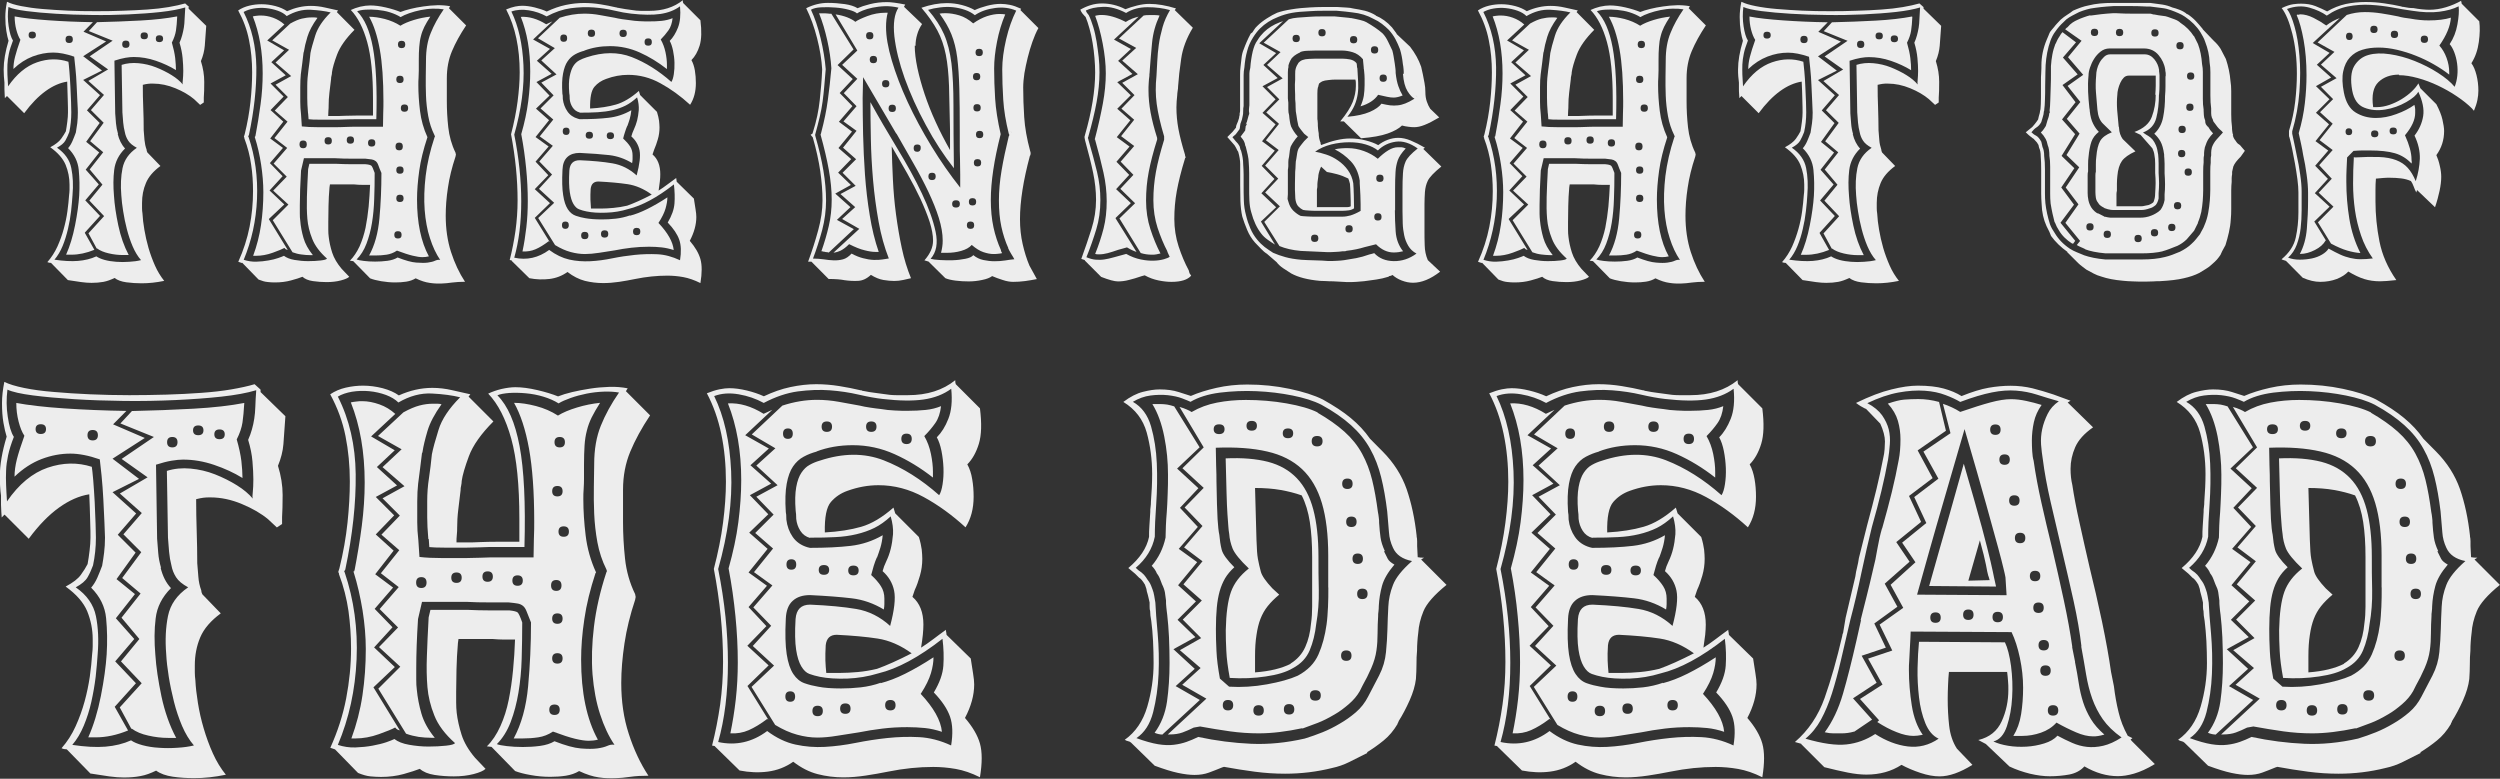 <?xml version="1.0" encoding="UTF-8"?> <svg xmlns="http://www.w3.org/2000/svg" id="Layer_2" data-name="Layer 2" viewBox="0 0 225.47 70.23"><rect x="0" y="0" width="225.47" height="70.23" fill="#333333" stroke="none"/><defs><style> .cls-1 { fill: #fff; } .cls-2 { opacity: .91; } </style></defs><g id="Layer_1-2" data-name="Layer 1"><g class="cls-2"><g><path class="cls-1" d="m17.01.63v.15l1.59,1.55c-.05.74-.09,1.34-.13,1.79-.04.46-.15.92-.35,1.39.2.64.3,1.26.3,1.87s-.01,1.08-.04,1.42v.44l-.33.22-.55-.52c-.44-.37-1-.7-1.68-.98-.68-.28-1.35-.42-2.02-.42-.2,0-.35,0-.46.02-.11.01-.27.04-.46.09,0,.69.01,1.38.04,2.05.03.68.04,1.36.04,2.05.03.27.05.56.07.87.03.31.09.6.19.87,0,.07.02.16.07.26l1.18,1.22c-.64.47-1.08.98-1.31,1.54-.24.56-.35,1.15-.35,1.79v.46c0,.16.01.33.04.5.02.44.08.93.17,1.46.09.53.21,1.07.37,1.63.16.55.36,1.09.59,1.61.23.52.51.97.83,1.37-.72.15-1.39.22-2.04.22-.47,0-.92-.03-1.37-.09-.45-.06-.8-.19-1.07-.39-.35.17-.68.29-1,.35-.32.06-.68.09-1.07.09-.27,0-.59-.02-.94-.07-.36-.05-.76-.11-1.2-.18l-1.52-1.55c-.12,0-.23-.02-.33-.07.37-.42.67-.89.91-1.41.23-.52.43-1.05.57-1.59.15-.54.26-1.07.33-1.59.07-.52.12-1,.15-1.44.02-.17.04-.34.04-.5v-.46c0-.62-.12-1.21-.35-1.78-.24-.57-.7-1.1-1.39-1.59.47-.25.79-.5.98-.76.19-.26.33-.49.43-.68.05-.27.09-.56.13-.87.04-.31.06-.58.06-.83,0-.2,0-.57-.02-1.11-.01-.54-.03-1.1-.05-1.67-.64.1-1.29.38-1.94.85-.65.47-1.3,1.13-1.94,2l-1.55-1.55-.19.19s0-.14-.02-.33c-.01-.2-.02-.36-.02-.48v-.59c-.02-.17-.04-.36-.05-.57-.01-.21-.02-.41-.02-.61,0-.76.15-1.63.44-2.59-.07-.22-.14-.52-.2-.89s-.09-.79-.09-1.26c0-.42.05-.88.15-1.37.3.15.72.28,1.28.39.56.11,1.19.2,1.91.26s1.49.11,2.31.15c.83.04,1.67.05,2.54.05.79,0,1.58-.01,2.37-.04s1.54-.06,2.24-.11c.7-.05,1.34-.12,1.92-.22.58-.1,1.08-.21,1.5-.33l.37.33Zm-.3.04c-.57.17-1.3.31-2.2.41-.9.1-1.89.17-2.96.22-1.07.05-2.18.07-3.31.05-1.14-.01-2.2-.05-3.2-.11-1-.06-1.88-.14-2.65-.24-.76-.1-1.31-.22-1.63-.37-.07.57-.07,1.15.02,1.74s.22,1.02.39,1.29c-.17.44-.3.84-.37,1.18-.07.35-.12.67-.13.98-.01.31-.01.62,0,.92.01.31.03.66.06,1.05.76-1.11,1.63-1.83,2.61-2.17s1.92-.35,2.83-.05c.02.15.06.44.09.87s.07.89.09,1.39c.03.49.04.96.06,1.39.01.43.02.73.02.91,0,.62-.06,1.21-.18,1.78-.1.27-.22.52-.35.76s-.39.45-.76.65c.71.49,1.15,1.11,1.29,1.84.15.74.19,1.55.11,2.43-.03.44-.07.93-.13,1.46-.06.53-.15,1.06-.28,1.6s-.28,1.05-.48,1.53-.44.89-.74,1.24c.81.12,1.52.16,2.13.11.6-.05,1.15-.18,1.65-.41.17.12.42.23.74.32.32.09.67.14,1.05.17.38.03.77.03,1.17,0,.39-.02.75-.07,1.07-.15-.3-.34-.55-.76-.76-1.25-.21-.49-.38-1.01-.52-1.55-.14-.54-.25-1.08-.33-1.6-.09-.53-.14-1.01-.17-1.46-.07-.88-.04-1.7.11-2.43.15-.74.58-1.35,1.29-1.84-.37-.2-.63-.41-.78-.65-.15-.23-.25-.49-.3-.76-.07-.27-.12-.56-.15-.87-.03-.31-.05-.61-.07-.91l-.07-4.29c.47-.15.97-.2,1.52-.15.54.05,1.07.17,1.57.37.51.2.97.43,1.41.7s.77.55,1.02.85c-.03-.07-.03-.21,0-.42.02-.21.04-.48.04-.81s-.02-.71-.06-1.15-.13-.89-.28-1.39c.1-.22.18-.44.24-.67.06-.22.11-.45.15-.68s.06-.5.07-.8c.01-.3.03-.64.06-1.04ZM7.65,20.98l1.37-1.51-1.33-1.4,1.22-1.44-1.18-1.33,1.22-1.55-1.18-.96,1.22-1.7-1.15-1.14,1.18-1.37-1.52-1.37,1.7-.85-1.7-1.29,2.07-1.33-2.04-.88.85-.86c-1.41-.02-2.74-.08-4.01-.17-1.27-.09-2.29-.2-3.05-.35,0,.42.05.82.15,1.2.1.38.22.68.37.91-.22.62-.38,1.12-.48,1.52-.1.39-.15.76-.15,1.11.54-.52,1.12-.89,1.74-1.13.62-.23,1.23-.35,1.85-.35.54,0,1.17.12,1.89.37.02.2.06.54.11,1.04.05.49.09,1,.11,1.53s.05,1.03.07,1.5c.03.47.04.79.04.96,0,.34-.02.67-.05.96-.04.3-.08.58-.13.85-.1.27-.2.53-.31.78-.11.25-.24.46-.39.63.57.57.89,1.22.96,1.96.07.74.09,1.51.04,2.33-.05.76-.17,1.65-.37,2.66-.2,1.01-.47,1.9-.81,2.66h.48c.67,0,1.36-.15,2.07-.44l-.85-1.51ZM2.91,2.85c.22,0,.33.11.33.31s-.11.31-.33.31-.33-.1-.33-.31.11-.31.33-.31Zm3.33.37c.22,0,.33.11.33.33s-.11.33-.33.33-.33-.11-.33-.33.11-.33.33-.33Zm9.73-1.74c-.89.17-1.98.3-3.28.37s-2.61.12-3.94.15l-.74.8,2.15.87-2.07,1.41,1.66,1.18-1.78,1.04,1.41,1.26-1.18,1.37,1.15,1.14-1.22,1.66,1.18,1-1.22,1.55,1.15,1.37-1.18,1.44,1.33,1.4-1.41,1.55.74,1.37h.04c.27.2.62.34,1.05.44.43.1.86.15,1.28.15h.52c-.42-.79-.73-1.68-.94-2.67-.21-.99-.34-1.88-.39-2.67-.07-.83-.07-1.62.02-2.34.09-.72.41-1.37.98-1.93-.32-.34-.54-.79-.67-1.33l.04.04c-.1-.34-.16-.67-.19-.98-.03-.31-.05-.61-.07-.9l-.07-4.75c.37-.12.7-.21,1-.26.29-.05.54-.07.74-.07.67,0,1.33.11,2,.34.67.23,1.27.51,1.81.84,0-.32-.03-.68-.07-1.09-.05-.41-.15-.87-.3-1.39.2-.39.32-.76.37-1.09.05-.33.09-.75.11-1.24Zm-4.62,2.18c.22,0,.33.11.33.33s-.11.33-.33.33-.33-.11-.33-.33.11-.33.33-.33Zm1.66-.74c.22,0,.33.1.33.31s-.11.31-.33.31-.33-.1-.33-.31.11-.31.33-.31Zm1.37.26c.22,0,.33.11.33.31s-.11.31-.33.31-.33-.1-.33-.31.11-.31.33-.31Z"></path><path class="cls-1" d="m21.82,23.72l-.33-.11c.47-1.04.81-2.09,1.02-3.16.21-1.07.31-2.14.31-3.2,0-.81-.05-1.62-.17-2.4-.11-.79-.31-1.58-.61-2.37v-.04s0-.04-.02-.06c-.01-.01-.02-.03-.02-.06l.07-.22c.25-1.01.42-1.99.52-2.92s.15-1.83.15-2.66c0-1.01-.09-1.98-.28-2.9-.18-.93-.51-1.82-.98-2.68.3-.2.63-.34,1-.43.37-.09.74-.13,1.11-.13.42,0,.84.06,1.26.17.42.11.76.27,1.04.46.72-.32,1.43-.48,2.15-.48.42,0,.85.05,1.28.15.43.1.82.19,1.17.26l-.11.15,1.59,1.6c-.79.79-1.31,1.54-1.57,2.23-.26.69-.41,1.23-.46,1.6,0,.1-.01.2-.04.3s-.04.2-.04.3c-.05.42-.1.84-.15,1.24-.05.41-.07.8-.07,1.17,0,.12,0,.27-.02.45-.01.17-.02.33-.02.48h.63c.25,0,.54,0,.89-.02.34-.01.68-.02,1.02-.02h1.5v-1.49c0-2.15-.17-3.86-.52-5.13-.35-1.26-.84-2.23-1.48-2.9.25-.12.53-.22.85-.3.32-.07.62-.11.89-.11.42,0,.89.06,1.41.18.52.12.96.26,1.33.41.25-.1.55-.19.91-.28.36-.09.74-.16,1.15-.22s.82-.1,1.24-.11c.42-.01.81.02,1.18.09l-.11.18,1.55,1.55c-.54.81-.97,1.59-1.28,2.33-.31.74-.46,1.55-.46,2.44v2.07c0,.76.04,1.55.13,2.35.09.8.3,1.56.65,2.28l.04.18-.04.19c-.32.96-.55,1.89-.68,2.79-.14.9-.2,1.75-.2,2.54,0,1.18.16,2.28.48,3.27s.74,1.89,1.26,2.68c-.44,0-.83.03-1.17.07-.33.05-.66.08-.98.09-.32.01-.67,0-1.04-.06-.37-.05-.79-.18-1.26-.41-.25.15-.53.25-.85.3-.32.05-.65.07-1,.07-.42,0-.84-.04-1.26-.11-.42-.07-.75-.16-1-.26l-1.52-1.55-.3-.04c.34-.34.63-.78.87-1.29.23-.52.41-1.08.54-1.68.12-.6.21-1.24.28-1.91.06-.67.1-1.32.13-1.96h-.7c-.22,0-.47-.01-.74-.04h-2.18l-.04.26c-.05.57-.08,1.13-.09,1.68-.01.55-.02,1.04-.02,1.46v.67c0,.25.01.47.04.67.05.44.15.91.31,1.41.16.49.45.99.87,1.48l.67.7c-.12.12-.38.23-.76.33-.38.1-.81.15-1.28.15-.42,0-.83-.03-1.24-.09s-.72-.19-.94-.39c-.25.1-.59.21-1.04.33-.44.12-.92.18-1.44.18-.22,0-.45-.01-.68-.04-.24-.02-.5-.1-.8-.22l-1.48-1.52Zm5.96-13.5c-.05-.57-.07-1.03-.07-1.39v-1.05c0-.49.04-.99.11-1.48.07-.49.14-1,.18-1.52.07-.37.22-.89.43-1.57s.67-1.38,1.39-2.09c-.49-.12-1.1-.2-1.81-.24-.71-.04-1.43.15-2.15.57-.2-.2-.46-.36-.8-.48-.33-.12-.69-.2-1.07-.24-.38-.04-.75-.02-1.11.04-.36.06-.66.17-.91.31.74,1.46,1.12,3.11,1.15,4.98.02,1.86-.2,3.9-.67,6.12l-.07.11.04.07c.59,1.75.84,3.61.76,5.57s-.49,3.79-1.2,5.5c.37.12.75.18,1.13.17.38-.01.75-.05,1.09-.11.35-.06.64-.13.89-.22.25-.09.42-.15.52-.2.22.17.54.3.94.37.41.07.82.11,1.24.11s.8-.02,1.13-.06.52-.09.57-.17c-.64-.57-1.09-1.16-1.33-1.78-.25-.62-.39-1.22-.44-1.81-.05-.59-.06-1.25-.04-1.98.02-.73.06-1.56.11-2.5l.11-.48h2.37c.47.02.96.04,1.48.04h1.22c.27.02.44.07.52.13.07.06.17.28.3.65,0,.79-.01,1.57-.04,2.33-.02.76-.09,1.49-.2,2.17-.11.68-.28,1.31-.5,1.89-.22.58-.52,1.05-.89,1.42.12.05.34.09.65.13.31.04.65.06,1.02.06s.74-.02,1.11-.07c.37-.05.68-.15.92-.3.69.27,1.25.43,1.68.46s.78.04,1.05,0,.49-.09.65-.17c.16-.07.31-.1.46-.07-.37-.54-.68-1.2-.92-1.96-.25-.76-.41-1.62-.48-2.55-.07-.94-.04-1.96.09-3.07.13-1.11.4-2.27.8-3.48l.04-.07-.04-.11c-.27-.54-.46-1.12-.57-1.74-.11-.62-.18-1.23-.2-1.83-.02-.6-.03-1.18-.02-1.74.01-.56.02-1.04.02-1.46,0-.94.14-1.76.43-2.46.28-.7.67-1.41,1.17-2.13-.3-.05-.63-.07-1-.06-.37.01-.73.06-1.09.13-.36.07-.7.17-1.02.28-.32.11-.58.23-.78.35-.27-.17-.59-.31-.96-.43s-.75-.18-1.13-.22c-.38-.04-.74-.04-1.07-.02-.33.02-.59.07-.76.15.67.67,1.14,1.75,1.42,3.26s.39,3.66.31,6.47h-1.76c-.36,0-.72,0-1.07.02s-.65.02-.87.02h-1.41c-.47,0-.8-.01-1-.04l-.04-.52Zm-3.51,9.51l1.37-1.29-1.33-1.26,1.18-1.29-1.15-1.18,1.18-1.37-1.15-.85,1.18-1.52-1.15-1.04,1.18-1.22-1.18-1.18,1.37-.74-1.3-1.18,1.15-1.07-1.52-.89,1.55-1.44c-.3-.27-.64-.47-1.02-.61-.38-.14-.75-.2-1.09-.2-.12,0-.25,0-.37.02-.12.01-.25.03-.37.06.59,1.48.89,3.19.89,5.14,0,.91-.06,1.84-.19,2.78s-.28,1.92-.48,2.96v-.11s0,.04-.02.06c-.01.01-.02.03-.02.06.25.79.44,1.62.57,2.48s.2,1.69.2,2.48c0,1.01-.07,2-.21,2.96-.14.96-.38,1.89-.71,2.78h.26c.49,0,1-.09,1.52-.28.52-.19.86-.33,1.04-.43.07.1.17.16.3.18l-1.7-2.77Zm14.28-7.36c-.35-.76-.57-1.55-.67-2.37-.1-.81-.15-1.59-.15-2.33,0-.22,0-.44.02-.67.01-.22.02-.43.02-.63v-.92c0-.47.01-.88.04-1.22s.07-.67.15-.96c.07-.3.18-.58.31-.85.14-.27.31-.58.54-.92-.49.05-.99.15-1.48.3-.49.15-.9.32-1.22.52-.42-.27-.89-.47-1.41-.61-.52-.13-.99-.2-1.41-.2.42.74.74,1.72.96,2.94.22,1.22.33,2.78.33,4.68,0,.27,0,.65-.02,1.13-.01.48-.02.87-.02,1.17h-2.26c-.4,0-.78,0-1.15.02s-.68.02-.92.02h-1.55c-.54,0-1.02-.02-1.44-.07l-.07-1.07c-.05-.42-.07-.8-.07-1.15v-1.33c0-.44.02-.83.05-1.15.04-.32.08-.65.13-1l.11-.92s0-.05.02-.07c.01-.02.02-.05.02-.07.05-.35.15-.78.31-1.31s.46-1.1.91-1.72c-.07-.02-.17-.04-.28-.04h-.28c-.27,0-.55.04-.85.11-.3.07-.64.22-1.04.44l-1.63,1.52,1.52.85-1.22,1.15,1.41,1.22-1.41.78,1.11,1.11-1.18,1.22,1.15,1-1.18,1.48,1.15.89-1.22,1.41,1.18,1.18-1.22,1.26,1.37,1.26-1.41,1.41,1.78,2.89c.27.1.54.17.81.2.27.04.54.06.81.06h.22c-.42-.52-.7-1.03-.85-1.55-.15-.52-.25-1.03-.29-1.55-.03-.2-.04-.41-.04-.64v-.76c0-.86.04-1.9.11-3.13l.26-1.11h2.85c.47.03.96.04,1.48.04h1.22c.25.03.44.05.57.07s.25.07.35.15.18.2.24.37c.06.17.15.41.28.7,0,1.4-.06,2.76-.18,4.09-.12,1.33-.43,2.44-.93,3.35h.59c.32,0,.65-.02.98-.07.33-.05.65-.17.94-.37.59.22,1.07.38,1.42.46.36.09.65.13.87.13.2,0,.39-.02.59-.07-.71-1.31-1.07-3.02-1.07-5.14,0-.79.07-1.65.2-2.59.13-.94.38-1.92.72-2.96Zm-11.21.3c.22,0,.33.12.33.35s-.11.35-.33.35-.33-.12-.33-.35.11-.35.33-.35Zm2.26-.3c.22,0,.33.11.33.33s-.11.33-.33.33-.33-.11-.33-.33.11-.33.33-.33Zm2-.07c.22,0,.33.11.33.33s-.11.33-.33.33-.33-.11-.33-.33.11-.33.33-.33Zm1.92.26c.22,0,.33.11.33.33s-.11.33-.33.33-.33-.11-.33-.33.11-.33.33-.33Zm2.37,8.29c.22,0,.33.11.33.33s-.11.33-.33.33-.33-.11-.33-.33.11-.33.33-.33Zm.11-7.99c.22,0,.33.12.33.35s-.11.35-.33.35-.33-.12-.33-.35.11-.35.33-.35Zm.07-6.03c.22,0,.33.11.33.33s-.11.33-.33.33-.33-.11-.33-.33.11-.33.33-.33Zm0,8.18c.22,0,.33.11.33.33s-.11.33-.33.33-.33-.11-.33-.33.11-.33.33-.33Zm0,2.55c.22,0,.33.11.33.33s-.11.33-.33.33-.33-.11-.33-.33.11-.33.33-.33Zm.15-13.88c.22,0,.33.11.33.33s-.11.33-.33.33-.33-.11-.33-.33.11-.33.33-.33Zm.26,5.74c.22,0,.33.11.33.33s-.11.33-.33.33-.33-.11-.33-.33.11-.33.33-.33Z"></path><path class="cls-1" d="m46.16,23.49l-.19-.04c.22-.86.39-1.74.52-2.63.12-.89.19-1.8.19-2.74s-.05-1.95-.15-2.95c-.1-1-.25-2.01-.44-3.02.27-1.04.47-2.03.59-2.96.12-.94.19-1.82.19-2.63,0-1.09-.1-2.11-.3-3.06s-.51-1.82-.92-2.61c.29-.12.57-.21.81-.26.25-.05.46-.07.63-.07.34,0,.72.05,1.13.15.41.1.77.22,1.09.37.57-.27,1.13-.47,1.7-.59.57-.12,1.12-.18,1.67-.18.49,0,.99.04,1.48.12.49.08.95.17,1.37.27.05,0,.08,0,.09.02.01.01.04.02.09.02.25.05.47.09.68.12.21.03.4.05.57.08.3.05.58.08.85.08h.74c1.23,0,2.24-.32,3.03-.96,0,.12.01.21.04.26l1.55,1.55c.12.96.1,1.72-.07,2.28-.17.55-.42.99-.74,1.31.15.27.25.59.31.94.06.36.09.73.09,1.13,0,.76-.17,1.42-.52,1.96-.86-.79-1.76-1.44-2.68-1.94-.92-.51-1.89-.76-2.9-.76-.67,0-1.33.12-2,.37-.42.15-.77.38-1.05.71s-.41.98-.39,1.96c.89-.05,1.67-.17,2.33-.36s1.36-.6,2.07-1.23l.11.37,1.52,1.52c.1.32.16.59.19.81.02.22.04.42.04.59,0,.37-.05.73-.15,1.07-.1.35-.21.65-.33.93l-.15.44c.47.4.7.99.7,1.78,0,.2-.01.41-.04.65-.03.23-.06.51-.11.83.27-.17.54-.36.79-.55.26-.2.52-.39.8-.59,0,.05,0,.11.02.17.01.06.02.12.02.17l1.55,1.52c.05.35.1.67.15.96.05.3.07.53.07.7,0,.69-.2,1.41-.59,2.15.49.57.81,1.12.96,1.65s.15,1.25,0,2.16c-.54-.27-1.06-.45-1.55-.54-.49-.09-.97-.13-1.44-.13-.94,0-1.9.1-2.89.3-.49.1-.98.19-1.46.26-.48.07-.96.11-1.43.11-.57,0-1.12-.07-1.65-.2-.53-.14-1.05-.4-1.57-.8-.49.35-1.04.56-1.63.63-.59.07-1.2.05-1.81-.07l-1.59-1.56Zm6.11-13.35c-.27-.07-.48-.23-.63-.46-.15-.23-.24-.49-.26-.76,0-.22-.01-.4-.04-.52-.05-.62-.04-1.12.04-1.52s.19-.71.33-.93.32-.39.52-.5c.2-.11.42-.2.67-.28,1.48-.49,2.85-.5,4.08-.02s2.43,1.23,3.57,2.24c.1-.15.17-.38.22-.7s.07-.67.06-1.04c-.01-.37-.06-.74-.13-1.09-.08-.36-.17-.65-.3-.87.3-.3.54-.69.74-1.19s.26-1.14.19-1.93c-.49.36-1.09.59-1.78.69-.69.1-1.57.09-2.63-.03-.44-.05-.96-.14-1.54-.28-.58-.14-1.2-.23-1.85-.28-.65-.05-1.34-.02-2.05.07-.72.1-1.44.35-2.18.74-.49-.27-1.03-.46-1.61-.55s-1.1-.06-1.57.11c.64,1.31,1,2.92,1.09,4.83.09,1.91-.19,4-.83,6.27.42,2.1.63,4.1.63,6.01s-.21,3.61-.63,5.09c1.13.25,2.18.01,3.15-.7.59.44,1.2.73,1.81.87.62.14,1.25.18,1.89.15s1.3-.12,1.98-.26c.68-.14,1.36-.24,2.03-.31s1.36-.09,2.04-.06,1.36.22,2.05.54c.12-.74.1-1.36-.07-1.85-.17-.49-.52-1.01-1.04-1.55.37-.62.57-1.19.61-1.72s.02-1.1-.05-1.72c-1.51,1.18-2.88,1.92-4.12,2.22-.64.2-1.31.31-1.99.33-.68.03-1.27-.01-1.76-.11-.25-.05-.47-.11-.67-.19-.2-.07-.37-.23-.52-.48-.15-.25-.26-.6-.33-1.07s-.09-1.12-.04-1.96c.05-.62.36-.92.93-.92,1.17.05,2.15.14,2.96.28.81.14,1.53.5,2.18,1.09.27-1.01.36-1.76.26-2.26-.1-.49-.35-.91-.74-1.26.05-.2.13-.41.24-.65.11-.23.2-.49.28-.78.07-.28.12-.6.15-.94.02-.34-.02-.73-.15-1.15-.35.32-.7.57-1.04.74s-.73.31-1.15.41c-.42.1-.88.16-1.36.19s-1.02.04-1.62.04Zm-4.04,9.51l1.37-1.33-1.37-1.26,1.22-1.26-1.15-1.22,1.18-1.37-1.18-.85,1.22-1.52-1.18-1.04,1.22-1.18-1.18-1.22,1.37-.74-1.33-1.18,1.18-1.07-1.52-.85,1.74-1.63c-.1.05-.19.09-.28.13s-.18.08-.28.13c-.79-.49-1.55-.71-2.29-.67.57,1.43.85,3.07.85,4.92,0,.86-.06,1.76-.18,2.7s-.33,1.92-.63,2.96c.2,1.04.34,2.06.44,3.07.1,1.01.15,2,.15,2.96,0,.81-.04,1.6-.13,2.37-.09.77-.2,1.49-.35,2.18.42.02.81-.04,1.18-.2.37-.16.76-.4,1.18-.72.02,0,.04,0,.04.02s.01.02.04.02l-1.33-2.15Zm11.14.48c.32-.49.54-.93.65-1.31.11-.38.17-.72.17-1.02-.64.42-1.25.77-1.81,1.05-.57.28-1.1.49-1.59.61l.04-.04c-.42.15-.85.25-1.29.3-.45.05-.86.07-1.26.07-.59,0-1.08-.04-1.48-.11-.3-.05-.59-.12-.87-.22-.29-.1-.53-.3-.72-.59s-.34-.72-.42-1.28c-.09-.55-.11-1.31-.06-2.28.02-.52.17-.9.44-1.15.27-.25.64-.37,1.11-.37,1.06.05,1.96.12,2.68.2.73.09,1.41.33,2.05.72.02-.12.04-.24.04-.35v-.35c0-.3-.07-.56-.22-.8-.15-.23-.36-.47-.63-.72.05-.2.1-.39.17-.59.06-.2.13-.38.2-.55v.04c.07-.2.15-.41.22-.65s.12-.5.15-.8c-.64.37-1.33.6-2.05.68-.73.09-1.6.13-2.61.13l-.15-.04c-.42-.12-.74-.34-.96-.67-.22-.32-.36-.69-.41-1.11,0-.25-.01-.41-.04-.48-.05-.74-.03-1.34.06-1.81.09-.47.22-.84.41-1.11.18-.27.41-.48.68-.63.27-.15.56-.26.85-.33h-.04c.71-.27,1.49-.41,2.33-.41.94,0,1.83.19,2.68.57.85.38,1.67.88,2.46,1.5v-.37c0-.35-.04-.73-.13-1.15-.09-.42-.23-.8-.43-1.15.27-.27.5-.55.7-.83.2-.28.32-.65.37-1.09-.3.12-.62.2-.98.24s-.75.05-1.17.05c-.25,0-.52,0-.83-.02s-.6-.04-.87-.09c-.22-.02-.46-.06-.7-.09-.25-.04-.47-.08-.67-.13-.42-.07-.86-.15-1.33-.24-.47-.09-.94-.13-1.41-.13-.72,0-1.46.12-2.22.37l-1.96,1.85,1.52.89-1.22,1.11,1.37,1.26-1.37.74,1.11,1.15-1.18,1.18,1.15,1-1.22,1.52,1.18.85-1.22,1.41,1.15,1.18-1.18,1.29,1.37,1.26-1.44,1.37,1.52,2.44c.49.3.96.51,1.41.63.44.12.88.18,1.29.18.37,0,.79-.04,1.26-.11.47-.07.94-.15,1.41-.22.49-.1,1-.18,1.52-.24s1.05-.09,1.59-.09c.39,0,.77.02,1.13.06s.72.12,1.09.24c-.07-.74-.53-1.55-1.37-2.44ZM50.84,3.11c.21,0,.31.11.31.33s-.1.33-.31.33-.31-.11-.31-.33.11-.33.31-.33Zm.15,16.87c.21,0,.31.11.31.33s-.11.33-.31.33-.31-.11-.31-.33.1-.33.31-.33Zm.07-8.47c.21,0,.31.11.31.33s-.11.33-.31.33-.31-.11-.31-.33.1-.33.31-.33Zm1.68,9.4c.22,0,.33.11.33.33s-.11.33-.33.33-.33-.11-.33-.33.11-.33.33-.33Zm.41-9.03c.22,0,.33.11.33.32s-.11.31-.33.31-.33-.11-.33-.31.11-.32.33-.32Zm.19-9.21c.22,0,.33.11.33.33s-.11.33-.33.33-.33-.11-.33-.33.11-.33.33-.33Zm-.07,14.36c-.02.37-.03.7-.02.98.01.28.03.55.05.8h.89c.34,0,.72-.02,1.13-.06s.82-.1,1.24-.2c.62-.22,1.36-.55,2.22-1-.72-.52-1.44-.83-2.18-.94-.74-.11-1.62-.19-2.63-.24-.42,0-.65.22-.7.67Zm1.26,3.74c.22,0,.33.11.33.33s-.11.33-.33.33-.33-.11-.33-.33.11-.33.33-.33Zm.52-8.84c.22,0,.33.11.33.31s-.11.31-.33.31-.33-.1-.33-.31.11-.31.33-.31Zm1.15-9.25c.22,0,.33.11.33.33s-.11.33-.33.33-.33-.11-.33-.33.11-.33.33-.33Zm1.22,17.87c.22,0,.33.11.33.33s-.11.33-.33.33-.33-.11-.33-.33.11-.33.33-.33Zm1.04-17.09c.22,0,.33.11.33.33s-.11.33-.33.33-.33-.11-.33-.33.11-.33.33-.33Z"></path><path class="cls-1" d="m82.5,4.12c0,.59.08,1.26.24,2.02.16.75.38,1.54.65,2.35.27.81.6,1.65,1,2.52.39.86.83,1.7,1.29,2.52v-1.85c-.03-1.55-.06-2.87-.09-3.94-.04-1.07-.13-2.01-.29-2.81-.16-.8-.41-1.53-.76-2.18-.35-.65-.83-1.34-1.44-2.05.81-.28,1.58-.42,2.29-.42.44,0,.89.05,1.35.17s.84.27,1.17.46c.32-.15.69-.28,1.11-.39.42-.11.83-.17,1.22-.17.27,0,.55.03.85.09s.63.18,1,.35c-.05.1-.07.14-.07.11l1.63,1.63c-.2.37-.38.78-.54,1.24s-.3.92-.42,1.41c-.12.48-.22.96-.3,1.42-.07.47-.11.9-.11,1.3,0,.84.03,1.73.09,2.66.06.94.24,1.96.54,3.07.03.05.04.12.04.22s-.03.17-.07.22c-.59,2.2-.89,4.09-.89,5.7,0,.79.08,1.54.24,2.24s.36,1.35.61,1.94l.67,1.22c-.35.07-.7.13-1.07.18s-.73.07-1.07.07c-.27,0-.59-.05-.94-.17-.36-.11-.67-.23-.95-.35-.2.15-.5.27-.91.35-.41.09-.81.13-1.2.13s-.79-.02-1.18-.07-.7-.12-.93-.22l-1.52-1.5-.37-.11c.52-.59.78-1.18.78-1.78,0-.49-.11-1.06-.31-1.7-.21-.64-.49-1.33-.83-2.07-.35-.74-.75-1.51-1.2-2.31-.46-.8-.92-1.61-1.39-2.42.02.96.06,1.97.11,3.01.05,1.05.14,2.09.28,3.13s.31,2.05.52,3.03c.21.99.49,1.89.83,2.72-.2.05-.43.1-.7.16s-.54.09-.81.09c-.29,0-.62-.03-.98-.09s-.73-.22-1.13-.46c-.37.35-.75.52-1.15.54s-.8,0-1.22-.06c-.35-.07-.83-.11-1.44-.11l-1.55-1.56h-.3c.35-.94.65-1.88.91-2.83.26-.95.39-1.85.39-2.69s-.07-1.69-.2-2.63c-.14-.94-.36-1.96-.68-3.07l-.04-.04s-.1-.11-.15-.19c.1-.05.15-.09.17-.11.01-.02.02-.05.02-.07.17-.54.31-1.06.41-1.54.1-.48.17-.94.22-1.39s.09-.9.13-1.35.07-.93.09-1.43c-.05-.86-.2-1.8-.46-2.82s-.59-1.91-.98-2.7c.64-.32,1.29-.48,1.96-.48.52,0,1.02.04,1.52.11.49.07.88.2,1.15.37.27-.12.65-.25,1.13-.37.48-.12.99-.18,1.54-.18.35,0,.89.07,1.63.22l-.11.2,1.63,1.56c-.2.3-.35.61-.44.94-.1.33-.15.67-.15,1.02Zm8.44,18.26c-.27-.59-.48-1.24-.63-1.94-.15-.7-.22-1.49-.22-2.35s.08-1.77.24-2.72c.16-.95.38-1.98.65-3.09.03,0,.04-.04.04-.11,0-.05-.01-.09-.04-.11-.27-1.09-.44-2.11-.5-3.07-.06-.96-.09-1.88-.09-2.74,0-.81.12-1.71.35-2.7.23-.99.54-1.85.91-2.59-.57-.25-1.2-.33-1.9-.24-.7.09-1.31.3-1.83.65-.25-.2-.54-.36-.89-.48-.35-.12-.71-.2-1.09-.24-.38-.04-.77-.03-1.17.02s-.75.12-1.07.22c.64.74,1.12,1.47,1.44,2.2.32.73.54,1.6.67,2.63.12,1.02.18,2.28.18,3.77s.01,3.39.04,5.68c-.91-1.16-1.76-2.45-2.53-3.89-.78-1.43-1.41-2.84-1.91-4.22-.49-1.38-.8-2.65-.93-3.79-.12-1.15,0-2.01.37-2.58-.42-.1-.83-.14-1.22-.13s-.76.06-1.11.13c-.35.07-.64.16-.89.26s-.42.19-.52.26c-.12-.12-.37-.23-.74-.33s-.78-.17-1.22-.2c-.44-.04-.87-.04-1.28-.02-.41.02-.71.1-.91.22.34.72.63,1.57.87,2.57s.39,1.93.46,2.79c-.05.54-.09,1.05-.13,1.52-.04.47-.09.93-.15,1.39-.06.46-.15.92-.26,1.39s-.24.97-.39,1.52c0,.05-.01.09-.04.11,0,.03,0,.04.02.04s.02.01.02.04v.04c.32,1.11.56,2.14.72,3.09.16.95.24,1.86.24,2.72s-.12,1.77-.35,2.65c-.24.88-.51,1.73-.83,2.57.34,0,.67.03.98.07.31.05.6.08.89.09s.56-.02.83-.09.53-.25.78-.52c.37.2.72.34,1.05.42.33.09.65.14.94.15.3.01.56,0,.8-.04.23-.04.42-.07.57-.09-.39-.99-.7-2.09-.92-3.31-.22-1.22-.39-2.47-.5-3.74-.11-1.27-.18-2.52-.2-3.74s-.04-2.32-.04-3.31c.76,1.38,1.58,2.78,2.44,4.2.86,1.42,1.6,2.76,2.2,4.03.6,1.27,1.02,2.42,1.24,3.46.22,1.04.07,1.85-.45,2.44.17.05.45.09.81.11.37.02.76.03,1.17.02.41-.01.79-.06,1.15-.13s.6-.18.72-.33c.27.22.57.37.91.44.33.07.67.11,1,.11s.65-.02.96-.07.59-.09.83-.11c-.05-.1-.14-.26-.28-.48-.13-.22-.23-.4-.28-.52Zm-13.91-1.7l-1.55-.85,1.22-1.15-1.37-1.22,1.41-.78-1.15-1.11,1.18-1.22-1.15-1,1.22-1.48-1.18-.89,1.22-1.41-1.15-1.18,1.18-1.26-1.37-1.26,1.44-1.41-2-3.22c-.12,0-.23,0-.31-.02-.09-.01-.18-.02-.28-.02h-.52c.3.74.54,1.55.74,2.44.2.89.32,1.73.37,2.52-.05.54-.1,1.04-.15,1.5-.05.46-.11.91-.17,1.37-.06.46-.14.92-.24,1.41-.1.48-.22,1-.37,1.57,0,.02,0,.04-.02.06-.01.01-.02.04-.02.09.32,1.16.57,2.21.74,3.16.17.95.26,1.84.26,2.68s-.09,1.63-.26,2.37c-.17.74-.39,1.5-.67,2.29.05,0,.09,0,.13.02s.08.02.13.02c.07.02.14.04.2.04s.13.01.2.04l2.26-2.11Zm13.25,1.89c-.29-.64-.52-1.33-.68-2.07-.16-.74-.24-1.57-.24-2.48,0-1.6.29-3.58.89-5.92-.27-1.18-.44-2.25-.5-3.2-.06-.95-.09-1.86-.09-2.72,0-.74.09-1.55.26-2.42.17-.88.42-1.7.74-2.46-.12-.02-.3-.04-.52-.04-.35,0-.72.07-1.13.2-.41.14-.82.35-1.24.65-.39-.34-.81-.59-1.24-.72-.43-.13-.85-.2-1.24-.2-.25,0-.43.01-.55.04.45.62.81,1.23,1.06,1.85.25.62.43,1.32.53,2.11.1.79.16,1.72.19,2.79s.04,2.37.04,3.9v1.04c0,.44,0,.91.02,1.41.01.49.02.97.02,1.44v1.15c-.92-1.16-1.79-2.41-2.6-3.74s-1.53-2.66-2.14-3.98c-.61-1.32-1.08-2.56-1.43-3.74s-.52-2.18-.52-3.02c0-.49.05-.92.15-1.29h-.22c-.54,0-1.08.1-1.61.3-.53.2-.89.37-1.09.52-.17-.15-.42-.28-.74-.41-.32-.12-.67-.21-1.04-.26l1.96,3.26-1.37,1.29,1.37,1.26-1.22,1.29,1.15,1.18-1.18,1.37,1.18.85-1.22,1.52,1.18,1.04-1.22,1.22,1.18,1.18-1.37.74,1.33,1.18-1.18,1.07,1.55.89-2.33,2.15c.22-.02.44-.09.67-.2.22-.11.47-.3.74-.57.54.27,1,.46,1.39.55.38.1.71.15.98.15h.3c-.35-1.01-.62-2.12-.81-3.31-.2-1.2-.34-2.42-.43-3.66-.09-1.25-.14-2.46-.17-3.64-.02-1.18-.04-2.27-.04-3.26l.04-1.89,3,5.11v-.04c.52.91,1.03,1.81,1.54,2.7s.96,1.75,1.35,2.57c.39.83.71,1.61.94,2.35.23.74.35,1.42.35,2.04,0,.2-.01.39-.04.57-.03.18-.06.36-.11.54h.55c.42,0,.84-.05,1.26-.17s.74-.29.96-.54c.37.32.72.54,1.05.65.33.11.63.17.91.17.12,0,.25,0,.39-.02.13-.01.27-.03.39-.06-.03-.05-.05-.09-.07-.13-.02-.04-.04-.08-.04-.13h.04Zm-11.84-19.68c.22,0,.33.11.33.33s-.11.33-.33.33-.33-.11-.33-.33.11-.33.33-.33Zm.33,2.15c.22,0,.33.11.33.33s-.11.33-.33.33-.33-.11-.33-.33.11-.33.33-.33Zm.37,17.65s-.06.04-.04.04c.02,0,.04-.01.04-.04Zm.74-15.47c.22,0,.33.11.33.33s-.11.33-.33.33-.33-.11-.33-.33.11-.33.33-.33Zm.59,2.22c.22,0,.33.11.33.33s-.11.33-.33.33-.33-.11-.33-.33.11-.33.33-.33Zm2.26,3.59c.22,0,.33.11.31.33-.01.22-.12.33-.31.33-.22,0-.33-.11-.33-.33s.11-.33.33-.33Zm1.33,2.55c.22,0,.33.11.33.33s-.11.33-.33.33-.33-.11-.33-.33.11-.33.33-.33Zm2.16,2.48c.23,0,.35.11.35.33s-.12.33-.35.33-.35-.11-.35-.33.12-.33.35-.33Zm1.31,1.92c.22,0,.33.11.33.33s-.11.33-.33.33-.33-.11-.33-.33.11-.33.33-.33Zm.18-2.11c.22,0,.33.11.33.33s-.11.33-.33.33-.33-.11-.33-.33.11-.33.33-.33Zm.37-11.29c.22,0,.33.11.33.33s-.11.33-.33.33-.33-.11-.33-.33.11-.33.33-.33Zm.04,2.81c.22,0,.33.11.33.33s-.11.33-.33.33-.33-.11-.33-.33.11-.33.33-.33Zm.04,4.96c.22,0,.33.11.33.33s-.11.33-.33.33-.33-.11-.33-.33.11-.33.33-.33Zm.15-9.95c.22,0,.33.11.33.33s-.11.33-.33.33-.33-.11-.33-.33.11-.33.33-.33Zm.04,7.4c.22,0,.33.11.33.33s-.11.33-.33.33-.33-.11-.33-.33.11-.33.33-.33Zm2.85.11l-.04-.04.04.07v-.04Z"></path><path class="cls-1" d="m97.85,23.46l-.33-.11c.34-.94.65-1.84.92-2.7.27-.86.41-1.74.41-2.63,0-.79-.09-1.6-.26-2.42-.17-.83-.42-1.82-.74-2.98,0-.02,0-.06-.02-.11-.01-.05-.02-.1-.02-.15,0-.02,0-.06.02-.09.01-.04.02-.07.02-.09.62-2.15.92-4.03.92-5.66,0-.39-.02-.82-.06-1.28-.04-.46-.09-.91-.17-1.37-.07-.46-.17-.89-.28-1.29-.11-.41-.23-.76-.35-1.05l-.11-.11s-.11-.12-.19-.22c-.07-.1-.14-.21-.18-.33.3-.17.61-.31.94-.41s.67-.15,1.02-.15c.71,0,1.42.17,2.11.52.3-.12.64-.23,1.04-.33s.76-.15,1.11-.15c.74,0,1.54.14,2.41.41l-.11.15,1.63,1.59c-.57.94-.92,1.87-1.05,2.79-.14.93-.23,1.76-.28,2.5,0,.12-.01.26-.04.41-.02.15-.04.28-.04.41-.02.17-.04.35-.05.54-.01.18-.02.36-.02.54,0,.64.06,1.29.18,1.94.12.65.32,1.42.59,2.31,0,.07.02.16.07.26-.05.02-.07.06-.07.11-.35,1.13-.59,2.12-.74,2.94-.15.83-.22,1.66-.22,2.5s.13,1.69.39,2.48c.26.79.56,1.5.91,2.15l.07.26.15.22c-.32.37-.91.56-1.78.56-.35,0-.73-.04-1.17-.13-.43-.09-.85-.24-1.24-.46l-.26.07c-.44.15-.83.27-1.17.35-.33.09-.66.13-.98.13s-.83-.14-1.52-.41l-1.48-1.48Zm7.44-.78c-.34-.64-.63-1.35-.89-2.13-.25-.78-.38-1.61-.38-2.5s.08-1.71.23-2.54.4-1.8.74-2.91v-.3c-.34-1.14-.56-2.11-.67-2.93s-.11-1.66-.02-2.52c.02-.37.05-.8.07-1.3s.07-1,.14-1.52.19-1.04.34-1.58.38-1.04.67-1.54c-.6-.17-1.28-.26-2.02-.26s-1.39.17-1.94.52c-.74-.39-1.44-.58-2.09-.55-.65.02-1.17.14-1.54.33.02.07.06.15.11.22.05.07.1.14.15.19.15.3.28.66.41,1.08s.22.86.3,1.32c.07.46.14.92.19,1.39.05.47.07.93.07,1.37,0,.87-.09,1.76-.26,2.69s-.42,1.96-.74,3.09c0,.02,0,.04-.02.06-.01.01-.02.04-.02.09,0,.02,0,.04.02.06.01.01.02.04.02.09.32,1.11.58,2.08.78,2.91s.3,1.67.3,2.54c0,.94-.12,1.82-.37,2.63-.25.82-.54,1.66-.89,2.52.3.12.57.2.83.22.26.02.52.02.78-.02.26-.04.54-.1.85-.19.31-.09.68-.19,1.13-.31.44.25.88.41,1.31.5.43.09.82.12,1.18.11.35-.01.66-.06.91-.13.25-.07.43-.15.52-.22-.05-.1-.09-.19-.13-.28-.04-.09-.07-.15-.09-.2Zm-4.67-3.03l1.37-1.33-1.33-1.26,1.18-1.29-1.15-1.18,1.18-1.37-1.15-.85,1.22-1.52-1.18-1.04,1.22-1.22-1.22-1.18,1.37-.74-1.29-1.18,1.15-1.07-1.52-.85,2.22-2.07c-.2.05-.39.11-.58.18-.19.07-.38.17-.58.3-.83-.42-1.55-.63-2.17-.63-.12,0-.23,0-.31.02-.09.01-.18.03-.28.06.27.72.5,1.55.68,2.5.18.95.28,1.85.28,2.69s-.09,1.78-.27,2.74c-.18.96-.42,2.04-.73,3.22,0,.02,0,.02.02,0,.01-.02.02-.01.02.04.31,1.11.56,2.09.75,2.95.19.85.29,1.71.29,2.58s-.09,1.71-.28,2.45c-.19.74-.44,1.51-.76,2.3.07.03.18.04.33.04.27,0,.54-.04.8-.11.26-.07.58-.17.95-.3l.79-.22c.33.2.61.33.86.41l-1.89-3.03Zm2.74-1.55c0-.89.08-1.75.24-2.59.16-.84.41-1.81.76-2.92v-.15c-.27-.86-.47-1.63-.59-2.29-.12-.67-.19-1.33-.19-2,0-.22,0-.44.02-.67.01-.22.03-.43.06-.63,0-.1,0-.2.02-.3.01-.1.02-.2.02-.3.05-.71.12-1.5.2-2.37s.31-1.69.68-2.48c-.12-.02-.27-.04-.44-.04h-.48c-.22,0-.39.01-.52.04l-2.22,2.07,1.55.85-1.26,1.15,1.41,1.22-1.41.78,1.11,1.11-1.18,1.22,1.15,1-1.18,1.48,1.18.89-1.22,1.41,1.15,1.19-1.18,1.26,1.33,1.3-1.41,1.37,1.92,3.12c.32.1.65.15,1,.15.15,0,.28,0,.41-.03.12-.02.25-.05.37-.08-.35-.67-.65-1.4-.91-2.2s-.39-1.66-.39-2.57Z"></path><path class="cls-1" d="m114.28,22.9c-.2-.12-.38-.28-.55-.46-.17-.18-.36-.38-.55-.57-.3-.34-.53-.72-.7-1.13-.17-.41-.32-.81-.44-1.2-.1-.44-.15-.91-.17-1.41-.01-.49-.02-.97-.02-1.44v-1.89c0-.32-.06-.7-.19-1.15v.04s-.01-.07-.04-.07l-.15-.3c-.07-.15-.16-.27-.26-.37l-.52-.59.48-.48.3-.37c0-.1.02-.2.07-.3l.11-.26.07-.22s.04-.1.04-.17.01-.12.04-.17v-.15s0-.05.02-.09c.01-.04.02-.08.02-.13v-3.27c0-.26.01-.5.04-.72s.06-.49.09-.79.1-.57.2-.8c.07-.2.16-.41.26-.65.1-.23.22-.49.37-.76l.15-.11c.05-.07.1-.16.17-.26.06-.1.15-.21.28-.33.25-.25.54-.47.87-.68.33-.21.63-.38.91-.5.34-.12.78-.23,1.31-.31.53-.09,1.08-.14,1.65-.17.34-.02.78-.04,1.29-.04h1.15c.3.02.57.04.83.05.26.01.47.04.65.09.34.05.69.12,1.04.2.34.09.68.23,1,.43h-.04c.54.22,1.04.58,1.48,1.07l.41.55v.04l1.22,1.15c.44.57.78,1.17,1,1.81.05.2.1.42.15.67.05.25.1.51.15.78.02.12.04.26.06.41.01.15.02.28.02.41,0,.32.04.61.13.87.09.26.19.47.31.65l.81.78c-.54.32-.99.55-1.33.68-.35.14-.65.2-.92.2-.17,0-.35-.01-.54-.04-.19-.02-.38-.06-.57-.11-.27.27-.7.51-1.29.72-.59.21-1.39.35-2.4.43l-1.55-1.52h-.33c.57-.69.94-1.28,1.13-1.76.18-.48.28-.96.28-1.42v-.28c0-.09-.01-.19-.04-.31h-1.89c-.12,0-.3.01-.54.04-.24.02-.41.06-.54.11-.05.03-.09.05-.13.07-.04.02-.08.06-.13.11h-.04s-.04.12-.06.2c-.01.09-.03.15-.06.2-.02.1-.04.27-.04.52v2.22c0,.07,0,.15.02.22.01.07.02.16.02.26,0,.15,0,.3.02.44.01.15.03.3.06.44,0,.32.06.63.19.92h-.04l.07.15c.99-.39,1.85-.59,2.59-.59.49,0,.96.05,1.41.17.44.11.83.25,1.15.43.25-.2.53-.36.85-.48.32-.12.64-.18.96-.18.35,0,.72.08,1.11.24.39.16.83.38,1.29.65l-.15.11,1.63,1.59c-.67.54-1.07.97-1.22,1.28-.15.31-.23.65-.26,1.02-.02.35-.04.71-.04,1.09v2.39c0,.42,0,.86.02,1.33.01.47.1.91.28,1.33l1.11,1.04c-.86.67-1.68,1-2.44,1-.35,0-.68-.07-1.02-.2s-.61-.3-.83-.5l-.15.07-.19.04v.04c-.39.12-.77.21-1.13.26-.36.05-.72.1-1.09.15-.25.02-.49.04-.72.06s-.51.02-.83.02l-1.26-.07c-.2,0-.41,0-.63-.02-.22-.01-.41-.02-.55-.02-1.09-.1-1.95-.32-2.59-.67-.27-.17-.52-.33-.74-.48-.22-.15-.42-.33-.59-.55l-.81-.7Zm12.32-16.24c0-.17,0-.33-.02-.46-.01-.14-.03-.28-.06-.43-.05-.49-.14-.94-.26-1.33-.12-.32-.26-.62-.41-.91-.15-.28-.35-.56-.59-.83-.2-.2-.41-.38-.63-.55-.22-.17-.47-.32-.74-.44-.57-.32-1.21-.52-1.92-.59-.35-.05-.81-.1-1.41-.15h-1.2c-.48,0-.89.01-1.24.04-.64.03-1.18.07-1.61.15s-.84.2-1.24.37c-.64.25-1.18.59-1.63,1.04-.22.22-.43.49-.63.81-.25.4-.42.79-.52,1.18-.07.25-.13.5-.17.76-.04.26-.07.51-.09.76-.05.25-.07.48-.07.7v2.78c-.03.12-.04.28-.04.46s-.01.33-.04.43c-.05.27-.1.46-.15.55-.05.1-.08.22-.09.37-.01.15-.03.25-.06.3l-.33.44-.3.26.3.37c.15.15.25.27.3.37.05.07.08.15.09.24.01.09.04.17.09.24.12.42.19.83.19,1.22.02.32.04.63.04.94v.94c0,.47,0,.93.02,1.39.01.46.08.91.2,1.35.1.42.23.81.39,1.18.16.37.36.7.61,1,.22.27.45.49.68.67.23.17.49.35.76.52.34.15.71.28,1.11.39.39.11.88.19,1.44.24.34.02.75.04,1.22.05.47.01.86.03,1.18.06.32,0,.6,0,.83-.02.23-.01.45-.03.65-.06.34-.05.7-.11,1.07-.18.37-.07.76-.18,1.18-.33.1-.03.18-.05.24-.06.06-.01.13-.03.2-.06.44.47,1.03.71,1.76.72.73.01,1.41-.21,2.05-.68-.32-.17-.57-.41-.74-.7-.17-.29-.3-.61-.37-.96-.07-.34-.12-.7-.13-1.07-.01-.37-.02-.72-.02-1.07v-1.92c0-.57.01-1.07.04-1.51.02-.39.1-.75.24-1.07s.5-.71,1.09-1.18c-.69-.49-1.35-.7-1.98-.61-.63.09-1.17.35-1.61.79-.27-.22-.64-.4-1.09-.54-.46-.14-.96-.2-1.5-.2s-1.09.07-1.63.2c-.54.14-1.02.35-1.44.65.3.05.63.14,1,.26.37.12.73.3,1.07.54.34.23.64.52.89.87.25.35.41.74.48,1.18.02.27.04.64.05,1.09.01.46.02.85.02,1.17-.15.1-.31.16-.48.18-.17.02-.35.04-.52.04h-2.52c-.12,0-.3,0-.54-.02-.24-.01-.41-.03-.54-.06-.15-.07-.28-.17-.41-.3s-.21-.31-.26-.55c-.02-.1-.04-.26-.04-.48-.02-.3-.03-.65-.02-1.05.01-.41.02-.76.02-1.05.02-.22.04-.43.04-.63s.02-.39.07-.59c.02-.17.05-.33.07-.46.02-.14.06-.27.11-.39.07-.12.15-.24.24-.35.09-.11.18-.23.28-.35l.37-.37-.37-.3c-.1-.12-.19-.24-.28-.35-.09-.11-.17-.23-.24-.35-.07-.32-.14-.65-.18-1-.05-.2-.07-.43-.07-.68s-.01-.5-.04-.72c0-.3,0-.59-.02-.89s0-.59.02-.89v-.48c0-.25.01-.41.04-.48.05-.2.14-.38.26-.56.15-.15.28-.23.41-.26.12-.05.3-.08.54-.09.23-.01.41-.02.54-.02h2.52c.2,0,.41.03.65.07.23.05.43.16.57.33.02.07.04.15.04.24s.01.17.04.24c.02.44.05.86.07,1.24.02.38.01.74-.04,1.07s-.14.67-.28,1-.35.68-.65,1.05c.84-.07,1.51-.22,2.02-.44.5-.22.86-.47,1.05-.74.3.07.56.12.79.15s.46.02.68,0c.22-.02.45-.08.68-.17.23-.09.51-.23.83-.43-.2-.1-.41-.33-.63-.68-.22-.36-.36-.88-.41-1.57Zm-12.88,13.32l1.37-1.29-1.33-1.26,1.18-1.29-1.15-1.18,1.18-1.37-1.15-.85,1.22-1.52-1.18-1.04,1.18-1.22-1.18-1.18,1.37-.74-1.29-1.18,1.15-1.07-1.52-.89,2.15-2s-.1.04-.15.06-.1.03-.15.05c-.58.22-1.05.52-1.43.89-.1.1-.2.21-.3.33-.1.12-.19.25-.26.37-.12.17-.22.34-.28.5-.06.16-.12.34-.17.54-.05.2-.09.43-.13.68-.04.26-.07.52-.09.8-.05.2-.08.36-.08.5v2.83s0,.12-.02.2c-.01.09-.02.17-.02.24,0,.12,0,.22.02.28s0,.15-.06.28l-.15.55-.11.22c.1-.1.14-.11.11-.04-.03.07-.06.15-.11.22,0,.05,0,.12-.02.2-.01.09-.02.14-.02.17l-.41.55c.05.07.11.15.19.24.07.09.13.2.18.35l.07.33v-.11c.07.27.14.55.2.83.06.28.09.51.09.68.02.27.04.59.04.96v1.26c0,.42,0,.83.02,1.22s.07.75.17,1.07c.2.77.5,1.41.9,1.92.15.2.34.38.58.55s.46.32.66.44l-1.29-2.11Zm12.1-1v-1.94c0-.58.01-1.09.04-1.54.02-.37.09-.71.2-1.04.11-.32.35-.68.72-1.07-.17-.07-.3-.11-.39-.11h-.32c-.27,0-.56.09-.87.28-.31.19-.62.44-.94.76-.37-.3-.79-.53-1.26-.7-.47-.17-.95-.26-1.44-.26-.2,0-.39,0-.59.02-.2.01-.39.04-.59.09.54.27,1.02.63,1.44,1.07.42.44.69,1.02.81,1.74,0,.15,0,.34.02.57.01.24.02.49.04.76.01.27.02.54.02.8v.61c-.35.2-.65.33-.91.41-.26.07-.5.11-.72.11h-2.52c-.17,0-.39,0-.67-.02-.27-.01-.47-.03-.59-.05-.22-.1-.44-.26-.67-.48-.1-.1-.18-.22-.26-.35-.07-.13-.14-.3-.19-.5-.05-.12-.07-.23-.05-.32.01-.09.02-.19.02-.31v-2.11c0-.07,0-.14.02-.2.01-.06.02-.13.02-.2v-.39c0-.13.02-.3.07-.5.02-.2.05-.39.07-.57.02-.18.07-.34.15-.46.05-.1.11-.19.17-.28.06-.09.13-.18.2-.28l.19-.22-.19-.22c-.05-.07-.1-.15-.17-.24-.06-.09-.14-.23-.24-.43-.05-.15-.09-.3-.11-.46-.03-.16-.05-.35-.07-.57-.05-.15-.07-.32-.07-.52v-.52c0-.07,0-.15-.02-.24-.01-.09-.02-.17-.02-.24v-2.33c0-.22.02-.41.07-.56l-.04.04c.05-.27.16-.53.33-.78.15-.15.28-.26.41-.33.12-.07.25-.14.37-.19h-.07c.17-.07.39-.12.67-.13s.49-.02.67-.02h2.52c.27,0,.58.05.92.15.34.1.65.31.92.63l.07.74c0,.07,0,.14.02.18.01.05.02.11.02.19.02.2.04.41.04.63v.59c0,.35-.03.67-.07.96-.05.3-.15.62-.3.96.74-.22,1.27-.57,1.59-1.04.32.07.59.14.81.18.22.05.42.07.59.07.22,0,.49-.06.81-.19-.15-.25-.28-.53-.39-.85-.11-.32-.19-.71-.24-1.18v-.04c0-.1,0-.22-.02-.35s-.03-.29-.06-.46c-.05-.3-.09-.52-.11-.68-.03-.16-.06-.33-.11-.5-.12-.25-.25-.52-.39-.81s-.3-.54-.5-.74c-.2-.17-.41-.34-.65-.5-.24-.16-.5-.33-.8-.5-.12-.07-.31-.14-.57-.2s-.52-.12-.8-.17c-.05,0-.11,0-.18-.02-.07-.01-.14-.02-.19-.02l-1.11-.11h-1.17c-.46,0-.86.01-1.2.04-.37.02-.7.05-.98.07-.28.02-.55.07-.8.15l-2.26,2.11,1.52.85-1.22,1.15,1.41,1.22-1.41.78,1.11,1.11-1.18,1.18,1.15,1.03-1.18,1.48,1.15.88-1.22,1.4,1.18,1.18-1.18,1.25,1.33,1.25-1.41,1.4,1.37,2.18c.52.22,1.16.37,1.92.44l2.41.11c.2,0,.43,0,.7-.02.27-.01.49-.03.67-.06h.17c.06,0,.12-.01.17-.04.64-.07,1.18-.19,1.63-.33l1.04-.26c.49.49,1.02.74,1.59.74.3,0,.58-.04.85-.11-.39-.49-.62-1.08-.67-1.78-.05-.69-.07-1.33-.07-1.92Zm-9.55,1.11c.22,0,.33.11.33.33s-.11.33-.33.33-.33-.11-.33-.33.11-.33.33-.33Zm0,0c.22,0,.33.11.33.33s-.11.33-.33.33-.33-.11-.33-.33.11-.33.33-.33Zm.63-16.95c.22,0,.33.11.33.33s-.11.33-.33.33-.33-.11-.33-.33.11-.33.33-.33Zm1.67,18.02c.22,0,.33.11.33.33s-.11.33-.33.33-.33-.11-.33-.33.11-.33.33-.33Zm.22-2.48h2.72c.11,0,.22-.02.31-.07,0-.32,0-.68-.02-1.07-.01-.39-.03-.71-.05-.96-.05-.2-.1-.36-.15-.48-.35-.17-.68-.3-1.02-.39-.33-.09-.63-.15-.91-.2l-.52-.48-.07.15c-.12.32-.19.58-.19.78-.02.15-.04.29-.06.43s-.02.27-.02.39c0,.07,0,.14-.02.2s-.02.13-.02.2v1.52Zm.44-16.06c.22,0,.33.11.33.33s-.11.33-.33.33-.33-.11-.33-.33.11-.33.33-.33Zm2.44,17.69c.22,0,.33.11.33.33s-.11.33-.33.33-.33-.11-.33-.33.11-.33.33-.33Zm.41-17.06c.22,0,.33.11.33.33s-.11.33-.33.33-.33-.11-.33-.33.11-.33.33-.33Zm1.89.92c.22,0,.33.11.33.33s-.11.33-.33.33-.33-.11-.33-.33.11-.33.33-.33Zm.3,15.06c.22,0,.33.11.33.33s-.11.33-.33.33-.33-.11-.33-.33.11-.33.33-.33Zm.18-3.48c.22,0,.33.11.33.33s-.11.33-.33.33-.33-.11-.33-.33.11-.33.33-.33Zm.3-9.03c.22,0,.33.11.33.33s-.11.33-.33.33-.33-.11-.33-.33.11-.33.33-.33Zm2.92,1.85c.05.07.11.15.18.22l-.18-.22Z"></path><path class="cls-1" d="m133.63,23.72l-.33-.11c.47-1.04.81-2.09,1.02-3.16.21-1.07.31-2.14.31-3.2,0-.81-.06-1.62-.17-2.4-.11-.79-.31-1.58-.61-2.37v-.04s0-.04-.02-.06c-.01-.01-.02-.03-.02-.06l.07-.22c.25-1.01.42-1.99.52-2.92s.15-1.83.15-2.66c0-1.01-.09-1.98-.28-2.9-.18-.93-.51-1.82-.98-2.68.3-.2.63-.34,1-.43.37-.09.74-.13,1.11-.13.42,0,.84.06,1.26.17.42.11.76.27,1.04.46.71-.32,1.43-.48,2.15-.48.42,0,.84.05,1.28.15.43.1.82.19,1.17.26l-.11.15,1.59,1.6c-.79.79-1.31,1.54-1.57,2.23-.26.69-.41,1.23-.46,1.6,0,.1-.01.2-.04.3-.03.1-.04.2-.04.3-.05.42-.1.84-.15,1.24-.05.41-.07.8-.07,1.17,0,.12,0,.27-.02.45-.01.17-.02.33-.02.48h.63c.25,0,.54,0,.89-.02s.68-.02,1.02-.02h1.5v-1.49c0-2.15-.17-3.86-.52-5.13s-.84-2.23-1.48-2.9c.25-.12.53-.22.85-.3.32-.07.62-.11.89-.11.42,0,.89.06,1.41.18.52.12.96.26,1.33.41.25-.1.55-.19.91-.28.36-.09.74-.16,1.15-.22s.82-.1,1.24-.11c.42-.01.81.02,1.18.09l-.11.18,1.55,1.55c-.54.81-.97,1.59-1.28,2.33-.31.74-.46,1.55-.46,2.44v2.07c0,.76.04,1.55.13,2.35.09.8.3,1.56.65,2.28l.04.18-.04.19c-.32.96-.55,1.89-.68,2.79-.14.9-.2,1.75-.2,2.54,0,1.18.16,2.28.48,3.27s.74,1.89,1.26,2.68c-.44,0-.83.03-1.17.07-.33.05-.66.08-.98.09-.32.01-.67,0-1.04-.06-.37-.05-.79-.18-1.26-.41-.25.15-.53.25-.85.3-.32.05-.65.07-1,.07-.42,0-.84-.04-1.26-.11-.42-.07-.75-.16-1-.26l-1.52-1.55-.3-.04c.34-.34.63-.78.87-1.29.23-.52.41-1.08.54-1.68.12-.6.21-1.24.28-1.91.06-.67.1-1.32.13-1.96h-.7c-.22,0-.47-.01-.74-.04h-2.18l-.04.26c-.05.57-.08,1.13-.09,1.68-.01.55-.02,1.04-.02,1.46v.67c0,.25.01.47.04.67.05.44.15.91.31,1.41.16.49.45.99.87,1.48l.67.7c-.12.12-.38.23-.76.33s-.81.15-1.28.15c-.42,0-.83-.03-1.24-.09s-.72-.19-.94-.39c-.25.1-.59.21-1.04.33-.44.12-.92.18-1.44.18-.22,0-.45-.01-.68-.04-.23-.02-.5-.1-.79-.22l-1.48-1.52Zm5.96-13.5c-.05-.57-.07-1.03-.07-1.39v-1.05c0-.49.04-.99.11-1.48.07-.49.14-1,.19-1.52.07-.37.21-.89.42-1.57s.67-1.38,1.39-2.09c-.49-.12-1.1-.2-1.81-.24-.72-.04-1.43.15-2.15.57-.2-.2-.46-.36-.8-.48-.33-.12-.69-.2-1.07-.24-.38-.04-.75-.02-1.11.04s-.66.17-.91.31c.74,1.46,1.12,3.11,1.15,4.98.02,1.86-.2,3.9-.67,6.12l-.07.11.04.07c.59,1.75.84,3.61.76,5.57-.09,1.96-.49,3.79-1.2,5.5.37.12.75.18,1.13.17.38-.01.75-.05,1.09-.11.35-.06.64-.13.89-.22.25-.09.42-.15.52-.2.22.17.54.3.94.37.41.07.82.11,1.24.11s.8-.02,1.13-.06.52-.09.57-.17c-.64-.57-1.09-1.16-1.33-1.78-.25-.62-.39-1.22-.44-1.81-.05-.59-.06-1.25-.04-1.98.02-.73.06-1.56.11-2.5l.11-.48h2.37c.47.02.96.04,1.48.04h1.22c.27.02.44.07.52.13.07.06.17.28.3.65,0,.79-.01,1.57-.04,2.33-.02.76-.09,1.49-.2,2.17-.11.68-.28,1.31-.5,1.89-.22.58-.52,1.05-.89,1.42.12.05.34.09.65.13s.65.06,1.02.06.74-.02,1.11-.07c.37-.05.68-.15.92-.3.69.27,1.25.43,1.68.46.43.04.78.04,1.05,0,.27-.04.49-.09.65-.17.16-.07.31-.1.46-.07-.37-.54-.68-1.2-.92-1.96-.25-.76-.41-1.62-.48-2.55-.07-.94-.04-1.96.09-3.07.14-1.11.4-2.27.8-3.48l.04-.07-.04-.11c-.27-.54-.46-1.12-.57-1.74-.11-.62-.18-1.23-.2-1.83-.02-.6-.03-1.18-.02-1.74.01-.56.02-1.04.02-1.46,0-.94.14-1.76.43-2.46.28-.7.67-1.41,1.17-2.13-.3-.05-.63-.07-1-.06-.37.01-.73.06-1.09.13-.36.07-.7.17-1.02.28-.32.11-.58.23-.78.35-.27-.17-.59-.31-.96-.43s-.75-.18-1.13-.22-.74-.04-1.07-.02-.59.07-.76.15c.67.67,1.14,1.75,1.42,3.26.28,1.5.39,3.66.31,6.47h-1.76c-.36,0-.72,0-1.07.02s-.65.02-.87.02h-1.41c-.47,0-.8-.01-1-.04l-.04-.52Zm-3.51,9.51l1.37-1.29-1.33-1.26,1.18-1.29-1.15-1.18,1.18-1.37-1.15-.85,1.18-1.52-1.15-1.04,1.18-1.22-1.18-1.18,1.37-.74-1.29-1.18,1.15-1.07-1.52-.89,1.55-1.44c-.3-.27-.64-.47-1.02-.61-.38-.14-.75-.2-1.09-.2-.12,0-.25,0-.37.02-.12.01-.25.03-.37.06.59,1.48.89,3.19.89,5.14,0,.91-.06,1.84-.19,2.78-.12.94-.28,1.92-.48,2.96v-.11s0,.04-.02.06c-.01.01-.02.03-.02.06.25.79.44,1.62.57,2.48.13.86.2,1.69.2,2.48,0,1.01-.07,2-.21,2.96-.14.96-.38,1.89-.71,2.78h.26c.49,0,1-.09,1.52-.28.52-.19.86-.33,1.04-.43.07.1.17.16.3.18l-1.7-2.77Zm14.28-7.36c-.35-.76-.57-1.55-.67-2.37-.1-.81-.15-1.59-.15-2.33,0-.22,0-.44.02-.67.01-.22.02-.43.02-.63v-.92c0-.47.01-.88.04-1.22.02-.35.07-.67.15-.96.07-.3.18-.58.31-.85s.32-.58.54-.92c-.49.05-.99.15-1.48.3s-.9.32-1.22.52c-.42-.27-.89-.47-1.41-.61-.52-.13-.99-.2-1.41-.2.42.74.74,1.72.96,2.94.22,1.22.33,2.78.33,4.68,0,.27,0,.65-.02,1.13-.01.48-.02.87-.02,1.17h-2.26c-.4,0-.78,0-1.15.02s-.68.02-.92.02h-1.55c-.54,0-1.02-.02-1.44-.07l-.07-1.07c-.05-.42-.07-.8-.07-1.15v-1.33c0-.44.02-.83.06-1.15.04-.32.08-.65.13-1l.11-.92s0-.05.02-.07c.01-.02.02-.05.02-.07.05-.35.15-.78.31-1.31s.46-1.1.91-1.72c-.07-.02-.17-.04-.28-.04h-.28c-.27,0-.55.04-.85.11-.3.07-.64.22-1.04.44l-1.63,1.52,1.52.85-1.22,1.15,1.41,1.22-1.41.78,1.11,1.11-1.18,1.22,1.15,1-1.18,1.48,1.15.89-1.22,1.41,1.18,1.18-1.22,1.26,1.37,1.26-1.41,1.41,1.78,2.89c.27.1.54.17.81.2s.54.06.81.06h.22c-.42-.52-.7-1.03-.85-1.55-.15-.52-.25-1.03-.3-1.55-.02-.2-.04-.41-.04-.64v-.76c0-.86.04-1.9.11-3.13l.26-1.11h2.85c.47.03.96.04,1.48.04h1.22c.25.03.44.05.57.07.13.02.25.07.35.15.1.07.18.2.24.37.06.17.15.41.28.7,0,1.4-.06,2.76-.18,4.09-.12,1.33-.43,2.44-.92,3.35h.59c.32,0,.65-.02.98-.07.33-.05.65-.17.94-.37.59.22,1.07.38,1.42.46.36.09.65.13.87.13.2,0,.39-.02.59-.07-.72-1.31-1.07-3.02-1.07-5.14,0-.79.07-1.65.2-2.59.13-.94.38-1.92.72-2.96Zm-11.21.3c.22,0,.33.12.33.35s-.11.35-.33.35-.33-.12-.33-.35.11-.35.33-.35Zm2.26-.3c.22,0,.33.11.33.33s-.11.33-.33.33-.33-.11-.33-.33.11-.33.33-.33Zm2-.07c.22,0,.33.11.33.33s-.11.33-.33.33-.33-.11-.33-.33.11-.33.33-.33Zm1.92.26c.22,0,.33.11.33.33s-.11.33-.33.33-.33-.11-.33-.33.11-.33.33-.33Zm2.37,8.29c.22,0,.33.11.33.33s-.11.33-.33.33-.33-.11-.33-.33.11-.33.33-.33Zm.11-7.99c.22,0,.33.12.33.35s-.11.35-.33.35-.33-.12-.33-.35.11-.35.33-.35Zm.07-6.03c.22,0,.33.11.33.33s-.11.33-.33.33-.33-.11-.33-.33.11-.33.33-.33Zm0,8.18c.22,0,.33.11.33.33s-.11.33-.33.33-.33-.11-.33-.33.11-.33.33-.33Zm0,2.55c.22,0,.33.11.33.33s-.11.33-.33.33-.33-.11-.33-.33.11-.33.33-.33Zm.15-13.88c.22,0,.33.11.33.33s-.11.33-.33.33-.33-.11-.33-.33.11-.33.33-.33Zm.26,5.74c.22,0,.33.11.33.33s-.11.33-.33.33-.33-.11-.33-.33.11-.33.33-.33Z"></path><path class="cls-1" d="m173.48.63v.15l1.59,1.55c-.05.74-.09,1.34-.13,1.79-.04.46-.15.92-.35,1.39.2.64.3,1.26.3,1.87s-.01,1.08-.04,1.42v.44l-.33.22-.56-.52c-.44-.37-1-.7-1.68-.98-.68-.28-1.35-.42-2.02-.42-.2,0-.35,0-.46.02s-.27.04-.46.09c0,.69.01,1.38.04,2.05.02.68.04,1.36.04,2.05.02.27.05.56.07.87.02.31.09.6.18.87,0,.07.02.16.07.26l1.18,1.22c-.64.47-1.08.98-1.31,1.54-.23.56-.35,1.15-.35,1.79v.46c0,.16.01.33.04.5.02.44.08.93.17,1.46.09.53.21,1.07.37,1.63.16.55.36,1.09.59,1.61.23.52.51.97.83,1.37-.72.15-1.39.22-2.04.22-.47,0-.93-.03-1.37-.09-.44-.06-.8-.19-1.07-.39-.35.17-.68.29-1,.35-.32.06-.68.09-1.07.09-.27,0-.59-.02-.94-.07-.36-.05-.76-.11-1.2-.18l-1.52-1.55c-.12,0-.23-.02-.33-.07.37-.42.67-.89.91-1.41.23-.52.42-1.05.57-1.59.15-.54.26-1.07.33-1.59.07-.52.12-1,.15-1.44.02-.17.04-.34.04-.5v-.46c0-.62-.12-1.21-.35-1.78-.23-.57-.7-1.1-1.39-1.59.47-.25.79-.5.98-.76.18-.26.33-.49.42-.68.05-.27.09-.56.13-.87.04-.31.06-.58.06-.83,0-.2,0-.57-.02-1.11-.01-.54-.03-1.1-.06-1.67-.64.1-1.29.38-1.94.85-.65.47-1.3,1.13-1.94,2l-1.55-1.55-.19.19s0-.14-.02-.33-.02-.36-.02-.48v-.59c-.02-.17-.04-.36-.06-.57s-.02-.41-.02-.61c0-.76.15-1.63.44-2.59-.07-.22-.14-.52-.2-.89-.06-.37-.09-.79-.09-1.26,0-.42.05-.88.15-1.37.3.15.72.28,1.28.39.55.11,1.19.2,1.91.26.71.06,1.49.11,2.31.15.83.04,1.67.05,2.53.05.79,0,1.58-.01,2.37-.04.79-.02,1.54-.06,2.24-.11.7-.05,1.34-.12,1.92-.22.58-.1,1.08-.21,1.5-.33l.37.33Zm-.3.04c-.57.17-1.3.31-2.2.41-.9.1-1.89.17-2.96.22-1.07.05-2.18.07-3.31.05-1.13-.01-2.2-.05-3.2-.11s-1.88-.14-2.65-.24c-.76-.1-1.31-.22-1.63-.37-.07.57-.07,1.15.02,1.74.09.59.22,1.02.39,1.29-.17.44-.3.84-.37,1.18s-.12.67-.13.98-.01.62,0,.92.03.66.06,1.05c.76-1.11,1.63-1.83,2.61-2.17s1.92-.35,2.83-.05c.02.15.05.44.09.87s.07.89.09,1.39.04.96.06,1.39c.01.43.02.73.02.91,0,.62-.06,1.21-.19,1.78-.1.27-.22.52-.35.76s-.39.45-.76.65c.71.49,1.15,1.11,1.29,1.84.15.74.18,1.55.11,2.43-.02.44-.07.93-.13,1.46-.06.53-.15,1.06-.28,1.6-.12.54-.28,1.05-.48,1.53s-.44.89-.74,1.24c.81.12,1.52.16,2.13.11.6-.05,1.15-.18,1.65-.41.17.12.42.23.74.32.32.09.67.14,1.05.17.38.03.77.03,1.17,0,.39-.02.75-.07,1.07-.15-.3-.34-.55-.76-.76-1.25-.21-.49-.38-1.01-.52-1.55-.14-.54-.25-1.08-.33-1.6-.09-.53-.14-1.01-.17-1.46-.07-.88-.04-1.7.11-2.43.15-.74.58-1.35,1.29-1.84-.37-.2-.63-.41-.78-.65-.15-.23-.25-.49-.3-.76-.07-.27-.12-.56-.15-.87-.03-.31-.05-.61-.07-.91l-.07-4.29c.47-.15.97-.2,1.52-.15.54.05,1.07.17,1.57.37.5.2.97.43,1.41.7s.77.55,1.02.85c-.02-.07-.02-.21,0-.42s.04-.48.04-.81-.02-.71-.06-1.15c-.04-.43-.13-.89-.28-1.39.1-.22.18-.44.24-.67.06-.22.11-.45.15-.68s.06-.5.07-.8c.01-.3.03-.64.06-1.04Zm-9.07,20.32l1.37-1.51-1.33-1.4,1.22-1.44-1.18-1.33,1.22-1.55-1.18-.96,1.22-1.7-1.15-1.14,1.18-1.37-1.52-1.37,1.7-.85-1.7-1.29,2.07-1.33-2.04-.88.85-.86c-1.41-.02-2.74-.08-4.01-.17-1.27-.09-2.29-.2-3.05-.35,0,.42.05.82.15,1.2.1.38.22.68.37.91-.22.62-.38,1.12-.48,1.52s-.15.76-.15,1.11c.54-.52,1.12-.89,1.74-1.13s1.23-.35,1.85-.35c.54,0,1.17.12,1.89.37.02.2.06.54.11,1.04.05.49.09,1,.11,1.53s.05,1.03.07,1.5.04.79.04.96c0,.34-.02.67-.06.96-.04.3-.08.58-.13.85-.1.27-.2.53-.31.78-.11.25-.24.46-.39.63.57.57.89,1.22.96,1.96.07.74.09,1.51.04,2.33-.05.76-.17,1.65-.37,2.66-.2,1.01-.47,1.9-.81,2.66h.48c.67,0,1.36-.15,2.07-.44l-.85-1.51Zm-4.74-18.13c.22,0,.33.11.33.31s-.11.31-.33.31-.33-.1-.33-.31.11-.31.33-.31Zm3.33.37c.22,0,.33.11.33.33s-.11.33-.33.33-.33-.11-.33-.33.11-.33.33-.33Zm9.73-1.74c-.89.17-1.98.3-3.27.37s-2.61.12-3.94.15l-.74.8,2.15.87-2.07,1.41,1.67,1.18-1.78,1.04,1.41,1.26-1.18,1.37,1.15,1.14-1.22,1.66,1.18,1-1.22,1.55,1.15,1.37-1.18,1.44,1.33,1.4-1.41,1.55.74,1.37h.04c.27.2.62.34,1.05.44.43.1.86.15,1.28.15h.52c-.42-.79-.73-1.68-.94-2.67-.21-.99-.34-1.88-.39-2.67-.07-.83-.07-1.62.02-2.34.09-.72.41-1.37.98-1.93-.32-.34-.54-.79-.67-1.33l.04.04c-.1-.34-.16-.67-.18-.98-.03-.31-.05-.61-.07-.9l-.07-4.75c.37-.12.7-.21,1-.26.3-.05.54-.07.74-.07.67,0,1.33.11,2,.34.67.23,1.27.51,1.81.84,0-.32-.02-.68-.07-1.09-.05-.41-.15-.87-.3-1.39.2-.39.32-.76.37-1.09s.09-.75.11-1.24Zm-4.62,2.18c.22,0,.33.11.33.33s-.11.33-.33.33-.33-.11-.33-.33.11-.33.33-.33Zm1.67-.74c.22,0,.33.1.33.31s-.11.31-.33.31-.33-.1-.33-.31.11-.31.33-.31Zm1.37.26c.22,0,.33.11.33.31s-.11.31-.33.31-.33-.1-.33-.31.11-.31.33-.31Z"></path><path class="cls-1" d="m186.46,22.72c-.59-.42-1.09-.9-1.48-1.44l-.15-.37c-.1-.22-.19-.39-.26-.52-.27-.59-.42-1.26-.44-2-.02-.3-.04-.6-.04-.92v-2.15c0-.44-.01-.85-.04-1.22,0-.32-.05-.58-.15-.78,0-.02,0-.06-.02-.09-.01-.04-.02-.07-.02-.09,0-.05-.01-.09-.04-.11l-.11-.18-.3-.33-.11-.07s-.11-.1-.19-.15c-.07-.05-.21-.17-.41-.37l.59-.48s.12-.14.22-.26c.1-.12.2-.26.3-.41l.07-.3c.07-.22.11-.38.11-.48.02-.07.04-.13.04-.18.02-.2.04-.55.04-1.05v-1.46c0-.27,0-.5.02-.68.01-.18.02-.35.02-.5v-.22c0-.79.16-1.57.48-2.33.05-.1.1-.22.15-.35.05-.14.1-.25.15-.35l.15-.19.22-.26c.07-.1.16-.2.26-.31.1-.11.21-.23.33-.35.2-.17.39-.32.59-.44.2-.12.37-.25.52-.37.22-.1.46-.19.7-.28.25-.09.49-.15.74-.2.59-.15,1.32-.22,2.18-.22h3.33c.42.05.79.1,1.11.15.32.05.62.14.89.26.2.05.43.12.68.22s.49.23.68.41v-.04c.3.2.55.41.76.63.21.22.41.46.61.7l.04.07.89.93s-.01-.04-.04-.04l.15.15c.22.2.42.43.59.7l.48.92c.22.67.36,1.32.41,1.96.05.3.07.61.07.94v2.09c0,.42.02.8.07,1.15,0,.1,0,.22.02.35.01.14.04.26.09.39h-.04s0,.04.02.05c.01.01.02.04.02.09l.11.22.04.04.15.22c.05.07.1.13.17.17s.12.08.17.13l.15.18.26.3-.37.52c-.17.17-.31.33-.43.48-.11.15-.19.28-.24.41l-.11.48v.22c-.02.12-.04.24-.04.35v.35c-.02.2-.04.45-.04.76v1.68c0,.32-.01.63-.04.93-.02.39-.08.79-.17,1.18-.09.39-.19.78-.31,1.15l-.3.55-.15.33c-.1.15-.2.28-.31.41s-.27.27-.46.44c-.15.15-.33.28-.54.41-.21.12-.41.25-.61.37-.39.2-.86.36-1.41.48-.49.12-1.21.21-2.15.26-.17,0-.37,0-.59.02-.22.01-.47.02-.74.02-.35,0-.7,0-1.05-.02-.36-.01-.67-.03-.94-.06-.79-.07-1.43-.2-1.92-.37-.27-.07-.51-.17-.72-.28-.21-.11-.43-.23-.65-.35-.12-.1-.25-.19-.37-.28-.12-.09-.25-.19-.37-.31l-1-1Zm13.21-11.69c-.05-.07-.08-.14-.09-.2s-.04-.13-.09-.2c-.05-.15-.07-.29-.07-.42v-.43c-.05-.35-.07-.73-.07-1.17v-2.09c0-.3-.02-.59-.07-.89-.02-.62-.16-1.25-.41-1.89-.05-.15-.11-.29-.19-.43-.07-.13-.15-.26-.22-.39-.34-.54-.81-1.01-1.4-1.41-.17-.12-.38-.23-.61-.33s-.45-.19-.65-.26c-.27-.1-.55-.17-.85-.2s-.64-.08-1.03-.13c-.22,0-.47,0-.76-.02s-.58-.02-.9-.02h-1.66c-.42.02-.79.06-1.12.09-.33.04-.65.08-.94.13-.22.05-.45.11-.68.19-.23.07-.46.17-.68.3-.2.1-.39.2-.57.31-.18.11-.35.25-.5.42-.3.27-.54.56-.74.85-.1.12-.18.26-.26.41-.07.15-.14.28-.18.41-.25.69-.39,1.43-.44,2.22,0,.07,0,.3-.02.67-.01.37-.02.77-.02,1.2s0,.84-.02,1.24c-.01.4-.03.68-.06.85,0,.1-.01.17-.04.22,0,.15-.04.33-.11.55-.03.07-.04.14-.06.2-.01.06-.03.13-.06.2-.12.22-.27.38-.43.48s-.31.25-.46.44c.12.12.26.23.43.31.16.09.31.27.46.54.02.07.06.23.11.48.1.2.15.47.15.81.05.35.07.75.07,1.2v2.15c0,.31.01.61.04.91.07.62.21,1.25.41,1.89.1.27.25.54.44.81.32.54.77,1.01,1.37,1.41.2.12.4.23.61.31.21.09.44.18.68.28.49.17,1.12.3,1.88.37h3.32c.79,0,1.48-.07,2.07-.22.22-.05.44-.12.66-.2.22-.09.46-.18.7-.28.2-.1.39-.21.57-.33.18-.12.34-.25.46-.37.17-.15.31-.3.42-.44.11-.15.23-.3.35-.44.07-.15.15-.28.22-.41.07-.12.14-.26.19-.41.15-.34.26-.71.33-1.09.07-.38.12-.76.15-1.13.02-.32.04-.63.04-.94v-1.68c0-.32.01-.58.04-.78v-.33c0-.1.01-.21.04-.33v-.26c0-.12.02-.28.07-.48.1-.27.24-.5.42-.7.19-.2.38-.41.57-.63-.05-.07-.14-.16-.26-.26s-.31-.32-.55-.67Zm-12.73,10.95l-.04-.04s.05.01.07.04l.19-.26-1.33-1.63,1.22-1.63-1.15-1.55,1.18-1.74-1.15-1.11,1.22-1.96-1.18-1.33,1.22-1.55-1.18-1.55,1.37-.96-1.33-1.52,1.18-1.37-1.22-.92c-.1.1-.18.22-.26.37-.07.1-.14.21-.2.33-.06.12-.12.25-.17.37v-.04c-.12.32-.22.65-.28.98s-.11.68-.13,1.05v.68c0,.36,0,.75-.02,1.18-.01.43-.03.84-.04,1.24-.01.39-.03.69-.06.89,0,.07,0,.12.02.15.01.02,0,.07-.06.15,0,.07-.01.16-.04.26s-.06.21-.11.33l-.15.52c-.12.2-.22.33-.28.41-.06.07-.12.14-.17.18.17.17.32.37.44.59.07.12.13.31.18.56.1.22.15.54.15.96.05.27.07.6.07.98v2.42c0,.3.01.59.04.89.05.32.11.62.17.91.06.28.13.56.2.83v-.07c.12.32.25.57.37.74.27.47.68.88,1.22,1.22Zm12.17-10.56c-.07-.07-.13-.15-.17-.22-.04-.07-.06-.19-.06-.33l-.07-.22.04.18c-.05-.17-.08-.33-.09-.46-.01-.14-.02-.27-.02-.39v-.11c-.05-.27-.07-.59-.07-.96v-2.45c0-.2-.02-.42-.07-.67-.05-.69-.17-1.3-.37-1.82l-.37-.74v.04c-.3-.47-.7-.88-1.22-1.22-.12-.12-.29-.22-.5-.3-.21-.07-.41-.15-.61-.22-.12-.05-.3-.09-.54-.11-.23-.03-.46-.06-.68-.11-.07,0-.15-.01-.22-.04s-.15-.04-.22-.04h-1.67c-.32,0-.62,0-.91-.02s-.52-.02-.72-.02c-.4.02-.75.06-1.07.09-.32.04-.65.08-1,.13l.04-.04c-.2.05-.4.11-.61.19-.21.07-.39.15-.54.22-.17.07-.33.16-.48.26-.15.1-.3.24-.44.41-.05.02-.12.09-.22.19l1.48,1.04-1.22,1.48,1.37,1.59-1.41,1,1.15,1.45-1.22,1.52,1.15,1.33-1.18,1.93,1.15,1.11-1.22,1.82,1.15,1.52-1.18,1.67,1.33,1.63-.3.37c.12.07.25.14.37.19.12.05.26.11.41.19h-.04c.44.17,1.06.3,1.85.37h3.26c.74,0,1.38-.06,1.92-.19h-.04c.2-.05.4-.12.61-.2s.41-.17.61-.24l.11-.04c.32-.15.6-.35.85-.59l.67-.78.37-.74-.04.04c.15-.35.25-.68.32-1,.06-.32.1-.66.13-1,.02-.32.04-.63.04-.93v-1.69c0-.33.01-.61.04-.83v-.33c0-.1.01-.21.04-.33v-.19c0-.1.02-.27.07-.52.1-.32.21-.58.33-.76.12-.19.26-.35.41-.5-.17-.17-.32-.37-.44-.59Zm-10.62,8.71c.22,0,.33.11.33.33s-.11.33-.33.33-.33-.11-.33-.33.11-.33.33-.33Zm6.81-13.25v.91c0,.26-.01.55-.04.87,0,.66-.05,1.3-.17,1.9-.11.6-.38,1.1-.8,1.5.22.2.41.43.56.7.15.27.26.66.33,1.18v.04c0,.07,0,.18.02.33.01.15.02.3.02.46v.87c.02.3.04.62.04.96s-.01.65-.04.92v.52c-.07.37-.2.66-.37.89-.12.12-.26.23-.41.31-.15.09-.28.15-.41.2-.17.07-.35.12-.52.15-.17.03-.33.04-.48.04h-2.55c-.12,0-.23,0-.31-.02-.09-.01-.18-.03-.28-.06h.04-.11s-.05-.01-.07-.04c-.05-.02-.17-.08-.35-.18-.18-.1-.25-.12-.2-.07-.1-.05-.2-.12-.31-.22-.11-.1-.2-.21-.28-.33-.12-.2-.21-.41-.26-.65s-.07-.45-.07-.65v-1.59c0-.15.01-.27.04-.37v-.63c0-.25.01-.47.04-.67.05-.57.14-1.02.26-1.37.12-.34.35-.64.67-.89-.2-.2-.37-.44-.52-.74-.15-.29-.25-.68-.3-1.14,0-.07,0-.13-.02-.18-.01-.05-.02-.1-.02-.15-.05-.47-.09-.94-.11-1.42s-.01-.97.04-1.46c0-.2.04-.43.13-.7.09-.27.21-.54.37-.79.16-.26.36-.48.59-.66s.5-.28.8-.28h3.11c.54,0,.98.2,1.31.59s.54.84.61,1.33c0,.05,0,.11.02.18s.02.14.02.18v.22Zm-6.4-4.29c.22,0,.33.11.33.33s-.11.33-.33.33-.33-.11-.33-.33.11-.33.33-.33Zm5.81,5.96c0,.76-.08,1.46-.24,2.09-.16.63-.56,1.07-1.2,1.31.17.12.33.23.48.31.15.09.28.2.39.33.11.14.21.31.3.52.09.21.15.49.2.83.02.22.04.49.04.81v.85c.02.35.04.65.04.91s-.01.56-.04.91v.48c-.05.25-.14.44-.26.59-.2.17-.38.27-.55.3-.27.1-.52.15-.74.15h-2.55c-.12,0-.28-.02-.48-.07-.05-.02-.11-.04-.18-.06-.07-.01-.14-.04-.19-.09-.1-.05-.19-.1-.28-.17-.09-.06-.17-.15-.24-.28-.1-.12-.16-.26-.19-.43-.02-.16-.04-.33-.04-.5v-1.54c0-.11.01-.22.04-.32v-.65c0-.26.01-.49.04-.68.05-.64.17-1.12.35-1.44.19-.32.54-.58,1.05-.78-.22-.22-.48-.47-.78-.76-.3-.28-.47-.71-.52-1.28-.05-.57-.09-1.08-.13-1.55-.04-.47-.03-.99.02-1.55,0-.15.02-.33.07-.54.05-.21.13-.41.24-.61.11-.2.25-.37.41-.52.16-.15.34-.22.54-.22h3.11c.34,0,.63.15.87.44s.38.62.43.96c0,.1,0,.19.02.26.01.07.02.15.02.22v.89c0,.25-.01.53-.04.85Zm-4.66,12.25c.22,0,.33.11.33.33s-.11.33-.33.33-.33-.11-.33-.33.11-.33.33-.33Zm1.11-18.2c.22,0,.33.11.33.33s-.11.33-.33.33-.33-.11-.33-.33.11-.33.33-.33Zm3.22,5.96c.02-.3.04-.57.04-.83v-.91h-2.44c-.17,0-.32.06-.44.18s-.23.28-.31.46c-.09.18-.15.38-.2.57-.05.2-.07.36-.07.48-.05.47-.05.93-.02,1.39.04.46.08.93.13,1.42,0,.05,0,.09.02.11.01.02.02.05.02.07v.04c.02.4.14.73.33,1l1.15,1.11c-.59.27-1,.56-1.22.87-.22.31-.36.76-.41,1.35-.02.2-.04.43-.04.68v.65c-.03.12-.04.23-.04.31v1.09h2.26c.07,0,.17-.01.28-.04.11-.02.23-.05.35-.07.07-.02.15-.06.24-.11.09-.05.14-.09.17-.11.05-.05.1-.18.15-.41.02-.1.04-.25.04-.44.02-.35.04-.65.04-.91s-.01-.56-.04-.91v-.83c0-.31-.02-.57-.07-.8-.02-.2-.09-.39-.18-.59l-1.07-1.22-.55-.26c.81-.3,1.34-.75,1.57-1.37.23-.62.35-1.28.35-2Zm-1.55,12.62c.22,0,.33.11.33.33s-.11.33-.33.33-.33-.11-.33-.33.11-.33.33-.33Zm1.48-.52c.22,0,.33.11.33.33s-.11.33-.33.33-.33-.11-.33-.33.11-.33.33-.33Zm.04-18.02c.22,0,.33.11.33.33s-.11.33-.33.33-.33-.11-.33-.33.11-.33.33-.33Zm1.52,17.54c.22,0,.33.11.33.33s-.11.33-.33.33-.33-.11-.33-.33.11-.33.33-.33Zm.52-1.96c.22,0,.33.11.33.33s-.11.33-.33.33-.33-.11-.33-.33.11-.33.33-.33Zm.22-14.43c.22,0,.33.11.33.33s-.11.33-.33.33-.33-.11-.33-.33.11-.33.33-.33Zm.15,9.73c.22,0,.33.11.33.33s-.11.33-.33.33-.33-.11-.33-.33.11-.33.33-.33Zm.04-2.18c.22,0,.33.11.33.33s-.11.33-.33.33-.33-.11-.33-.33.11-.33.33-.33Zm.55,3.85c.22,0,.33.11.33.33s-.11.33-.33.33-.33-.11-.33-.33.11-.33.33-.33Zm.15-5.85c.22,0,.33.11.33.33s-.11.33-.33.33-.33-.11-.33-.33.11-.33.33-.33Zm.07-2.81c.22,0,.33.11.33.33s-.11.33-.33.33-.33-.11-.33-.33.11-.33.33-.33Z"></path><path class="cls-1" d="m216.37,6.73c-.77,0-1.39.22-1.86.67s-.63,1.2-.48,2.26h.37c.34,0,.71-.07,1.1-.2.39-.14.76-.31,1.1-.52.34-.21.65-.44.92-.7.27-.26.46-.5.59-.72l.18.44,1.44,1.44c.27.52.46.98.55,1.39s.15.75.15,1.02c0,.81-.23,1.54-.7,2.18.12.27.23.59.31.96.09.37.13.7.13,1,0,.37-.05.79-.15,1.26-.1.47-.23.96-.41,1.48l-1.62-1.55s-.03.12-.07.22c-.1-.2-.18-.38-.24-.55s-.14-.33-.24-.48c-.27-.12-.56-.2-.88-.24s-.66-.06-1.03-.06c-.2,0-.39,0-.59.02-.2.01-.42.03-.66.06-.03.35-.04.68-.04,1.02v1.02c0,1.21.12,2.42.36,3.63.24,1.21.75,2.37,1.52,3.48-.64.07-1.13.11-1.47.11-.51,0-.99-.07-1.41-.2-.43-.13-.91-.36-1.45-.68-.25.27-.59.49-1.04.67-.45.17-.95.26-1.49.26-.49,0-1.01-.12-1.58-.37l-1.51-1.52s-.11-.04-.18-.06c-.07-.01-.15-.04-.22-.09.69-.57,1.12-1.22,1.28-1.96.16-.74.24-1.49.24-2.26v-1.81c0-.32-.03-.71-.09-1.18s-.14-.94-.22-1.41c-.09-.47-.17-.92-.26-1.35-.09-.43-.17-.77-.24-1.02-.02-.02-.04-.09-.04-.18v-.41c.27-.89.46-1.77.56-2.65.1-.88.15-1.71.15-2.5,0-1.33-.14-2.53-.41-3.61-.27-1.07-.59-1.84-.96-2.31.42-.2.76-.31,1.04-.35s.51-.05.7-.05c.49,0,.93.07,1.31.22.38.15.73.31,1.05.48.54-.32,1.1-.54,1.68-.67.58-.12,1.18-.18,1.79-.18.57,0,1.12.04,1.67.12s1.06.17,1.55.28c.02.03.09.04.18.04.32.07.63.11.92.11.27.05.52.09.76.11s.45.04.65.04c.52,0,1.02-.08,1.52-.23s.95-.35,1.37-.58c0,.05,0,.09.02.13s.02.08.02.13l1.59,1.59c.07.52.06,1.14-.04,1.87s-.32,1.36-.67,1.91c.2.27.35.63.46,1.07s.17.91.17,1.41c0,.27-.03.55-.09.85-.06.3-.17.62-.31.96l-.19-.22c-.37-.37-.82-.73-1.36-1.09-.53-.36-1.1-.68-1.69-.96-.59-.28-1.2-.51-1.82-.68-.62-.17-1.19-.26-1.71-.26Zm-4.01,7.47c.86-.05,1.6-.06,2.2-.04.6.02,1.12.12,1.54.28.42.16.77.39,1.05.7.28.31.52.71.72,1.2.22-.67.34-1.34.37-2.02.02-.68-.14-1.38-.48-2.09.42-.54.68-1.13.78-1.76.1-.63-.05-1.36-.44-2.2-.15.3-.51.61-1.09.94s-1.21.56-1.89.67c-.68.11-1.31.06-1.89-.17-.58-.22-.94-.74-1.09-1.55-.17-.96-.11-1.7.18-2.2.3-.5.72-.84,1.28-1,.55-.16,1.2-.18,1.94-.07.74.11,1.48.31,2.23.61s1.45.65,2.1,1.07c.66.42,1.16.84,1.51,1.26.12-.3.2-.63.24-1,.04-.37.03-.74-.02-1.11-.05-.37-.14-.71-.26-1.02-.12-.31-.26-.55-.41-.72.35-.52.58-1.11.7-1.78s.16-1.21.11-1.63c-.47.24-1.05.4-1.75.49-.69.09-1.51.06-2.45-.09-.52-.07-1.1-.17-1.75-.29s-1.31-.2-1.99-.24-1.36.01-2.04.14-1.31.41-1.91.83c-.42-.3-.94-.54-1.57-.72s-1.3-.14-2.02.12c.25.32.47.85.68,1.59.21.74.36,1.61.44,2.61.09,1,.09,2.09,0,3.28-.09,1.19-.3,2.37-.65,3.55v.22c.15.67.28,1.32.41,1.96.12.54.23,1.12.31,1.72.09.6.13,1.12.13,1.54v1.68c0,.56-.03,1.1-.09,1.63-.06.53-.18,1.02-.35,1.48-.17.46-.43.85-.78,1.17.32.12.67.18,1.05.18s.75-.04,1.09-.11.65-.19.92-.35.47-.34.59-.54c.39.22.75.4,1.05.54s.61.24.91.31.6.11.92.11.69-.02,1.11-.07c-.46-.64-.81-1.33-1.06-2.07-.25-.74-.44-1.5-.55-2.28s-.17-1.57-.17-2.39.02-1.62.07-2.41Zm-3.63,5.77l1.37-1.33-1.33-1.22,1.18-1.29-1.15-1.18,1.18-1.37-1.15-.85,1.22-1.52-1.18-1.04,1.22-1.22-1.22-1.18,1.37-.78-1.29-1.15,1.15-1.07-1.52-.89,2.44-2.25c-.42.15-.83.37-1.22.67-.35-.25-.73-.48-1.15-.69-.42-.21-.83-.32-1.22-.32-.1.04-.15.05-.17.04-.01-.01,0-.02.02-.02-.05,0-.1.01-.15.04.25.57.46,1.33.63,2.27s.26,2,.26,3.16c0,.81-.05,1.66-.15,2.53s-.28,1.77-.55,2.68v.04c.07.35.15.68.22,1s.13.64.18.96c.12.54.23,1.13.31,1.76.09.63.13,1.18.13,1.65v.7c0,.84-.04,1.68-.11,2.53-.07.85-.28,1.61-.63,2.27h.04c.42,0,.86-.12,1.31-.35.46-.23.78-.52.98-.87l.04.04-1.07-1.74Zm12.32-18.38c-.54.17-1.21.25-2,.25-.27,0-.54-.01-.81-.04-.27-.03-.56-.06-.85-.12-.2-.03-.39-.05-.57-.08-.19-.03-.36-.07-.54-.12-.49-.1-.99-.19-1.5-.27-.51-.08-1-.12-1.5-.12-.57,0-1.11.09-1.63.26l-2.63,2.48,1.52.85-1.22,1.15,1.41,1.22-1.41.78,1.1,1.11-1.18,1.18,1.14,1.04-1.18,1.48,1.18.89-1.22,1.37,1.14,1.22-1.18,1.26,1.33,1.26-1.4,1.41,1.18,1.92c.56.3,1.05.51,1.47.63.42.12.81.2,1.18.22-.49-.96-.82-2-1-3.1-.18-1.1-.27-2.22-.27-3.36,0-.35,0-.71.02-1.08.01-.37.03-.73.05-1.08l.58-.59c.27-.02.52-.04.77-.04h.69c.93,0,1.68.08,2.27.25.58.17,1.08.48,1.5.93.02-.1.03-.16.02-.19-.01-.02-.02-.09-.02-.18,0-.59-.2-1.32-.59-2.18.62-.74.92-1.41.92-2v-.35c0-.11-.03-.24-.07-.39-.44.32-.99.6-1.63.83-.64.24-1.26.35-1.85.35-.69,0-1.3-.17-1.83-.5s-.88-.93-1.05-1.79c-.15-.76-.17-1.41-.06-1.92.11-.52.31-.94.61-1.26.3-.32.67-.55,1.11-.68.44-.14.94-.2,1.48-.2s1.07.07,1.65.2c.58.14,1.15.31,1.71.54.56.22,1.1.48,1.62.78.52.3.98.6,1.38.92v-.22c0-.42-.08-.85-.24-1.29-.16-.44-.38-.81-.65-1.11.64-.91.99-1.75,1.04-2.51Zm-9.21,9.98c.2,0,.3.11.3.31s-.1.31-.3.31-.3-.1-.3-.31.1-.31.3-.31Zm.04-8.62c.2,0,.3.11.3.33s-.1.33-.3.33-.3-.11-.3-.33.1-.33.3-.33Zm2.22-.63c.22,0,.33.11.33.33s-.11.33-.33.33-.33-.11-.33-.33.11-.33.33-.33Zm.07,9.44c.22,0,.33.11.33.31s-.11.31-.33.31-.33-.1-.33-.31.11-.31.33-.31Zm1.67-.26c.22,0,.33.1.33.31s-.11.31-.33.31-.33-.1-.33-.31.11-.31.33-.31Zm.11-8.73c.22,0,.33.11.33.33s-.11.33-.33.33-.33-.11-.33-.33.11-.33.33-.33Zm2.7.44c.22,0,.33.11.33.33s-.11.33-.33.33-.33-.11-.33-.33.11-.33.33-.33Z"></path></g><g><path class="cls-1" d="m23.5,35.15v.21l2.24,2.18c-.07,1.04-.13,1.88-.18,2.52-.05.64-.22,1.29-.49,1.95.28.9.42,1.78.42,2.63s-.02,1.52-.05,2v.62l-.47.31-.78-.73c-.62-.52-1.41-.98-2.37-1.38-.95-.4-1.9-.6-2.83-.6-.28,0-.49,0-.65.03-.16.02-.37.06-.65.13,0,.97.02,1.93.05,2.89.03.95.05,1.92.05,2.89.03.38.07.79.1,1.22.03.43.12.84.26,1.22,0,.1.03.23.1.36l1.66,1.72c-.9.66-1.52,1.38-1.85,2.16-.33.78-.49,1.62-.49,2.52v.65c0,.23.02.46.05.7.03.62.11,1.31.23,2.05.12.75.29,1.51.52,2.29.23.78.5,1.53.83,2.26s.72,1.37,1.17,1.92c-1.01.21-1.96.31-2.86.31-.66,0-1.3-.04-1.92-.13-.62-.09-1.13-.27-1.51-.55-.49.24-.95.41-1.4.49-.45.09-.95.13-1.51.13-.38,0-.82-.03-1.33-.1-.5-.07-1.07-.16-1.69-.26l-2.13-2.18c-.17,0-.33-.03-.47-.1.52-.59.94-1.25,1.27-1.98s.6-1.47.81-2.24c.21-.76.36-1.51.47-2.24.1-.73.17-1.4.21-2.03.03-.24.05-.48.05-.7v-.65c0-.87-.17-1.7-.49-2.5-.33-.8-.98-1.54-1.95-2.24.66-.35,1.12-.7,1.38-1.07.26-.36.46-.68.6-.96.07-.38.13-.79.18-1.22.05-.43.08-.82.08-1.17,0-.28,0-.8-.03-1.56-.02-.76-.04-1.54-.08-2.34-.9.14-1.81.54-2.73,1.2-.92.66-1.83,1.59-2.73,2.81l-2.18-2.18-.26.26s0-.19-.03-.47c-.02-.28-.03-.5-.03-.68v-.83c-.04-.24-.06-.51-.08-.81-.02-.29-.03-.58-.03-.86,0-1.07.21-2.29.62-3.64-.1-.31-.2-.73-.29-1.25-.09-.52-.13-1.11-.13-1.77,0-.59.07-1.23.21-1.92.42.21,1.01.39,1.79.55.78.16,1.67.28,2.68.36,1.01.09,2.09.16,3.25.21,1.16.05,2.35.08,3.56.08,1.11,0,2.22-.02,3.33-.05,1.11-.03,2.16-.09,3.15-.16.99-.07,1.89-.17,2.7-.31.81-.14,1.52-.29,2.11-.47l.52.47Zm-.42.05c-.8.24-1.83.43-3.09.57-1.27.14-2.65.24-4.16.31-1.51.07-3.06.1-4.65.08-1.6-.02-3.09-.07-4.5-.16-1.4-.09-2.64-.2-3.72-.34-1.07-.14-1.84-.31-2.29-.52-.1.8-.1,1.61.03,2.44.12.83.3,1.44.55,1.82-.24.62-.42,1.18-.52,1.66-.1.49-.17.94-.18,1.38-.02.43-.02.87,0,1.3.02.43.04.93.08,1.48,1.07-1.56,2.3-2.57,3.67-3.04,1.37-.47,2.7-.49,3.98-.08.03.21.08.62.13,1.22.05.61.09,1.26.13,1.95.03.69.06,1.34.08,1.95.02.61.03,1.03.03,1.27,0,.87-.09,1.7-.26,2.5-.14.38-.3.74-.49,1.07-.19.33-.55.63-1.07.91,1,.69,1.61,1.56,1.82,2.59s.26,2.18.16,3.42c-.04.62-.1,1.31-.18,2.05-.09.74-.22,1.49-.39,2.26-.17.76-.4,1.48-.68,2.15s-.62,1.25-1.04,1.74c1.14.17,2.14.23,2.99.16.85-.07,1.62-.26,2.31-.57.24.17.59.32,1.04.44s.94.2,1.48.23c.54.04,1.08.04,1.64,0,.55-.03,1.06-.1,1.51-.21-.42-.48-.77-1.07-1.07-1.76-.29-.69-.54-1.42-.73-2.18-.19-.76-.35-1.51-.47-2.26-.12-.74-.2-1.43-.23-2.05-.1-1.24-.05-2.38.16-3.42s.81-1.9,1.82-2.59c-.52-.28-.88-.58-1.09-.91-.21-.33-.35-.68-.42-1.07-.1-.38-.17-.79-.21-1.22-.04-.43-.07-.86-.1-1.27l-.1-6.03c.66-.21,1.37-.28,2.13-.21.76.07,1.5.24,2.21.52.71.28,1.37.61,1.98.99.61.38,1.08.78,1.43,1.2-.04-.1-.04-.3,0-.6.03-.29.05-.68.05-1.14s-.03-1-.08-1.61c-.05-.61-.18-1.26-.39-1.95.14-.31.25-.62.34-.94.09-.31.16-.63.21-.96.05-.33.09-.7.1-1.12s.04-.9.08-1.46Zm-12.74,28.55l1.92-2.13-1.87-1.97,1.72-2.02-1.66-1.87,1.72-2.18-1.66-1.35,1.72-2.39-1.61-1.61,1.66-1.92-2.13-1.92,2.39-1.2-2.39-1.82,2.91-1.87-2.86-1.23,1.2-1.21c-1.98-.03-3.86-.11-5.64-.23-1.79-.12-3.22-.29-4.29-.49,0,.59.07,1.15.21,1.69.14.54.31.96.52,1.27-.31.87-.54,1.58-.68,2.13-.14.56-.21,1.08-.21,1.56.76-.73,1.58-1.26,2.44-1.59.87-.33,1.73-.49,2.6-.49.76,0,1.65.17,2.65.52.03.28.09.76.16,1.46.07.69.12,1.41.16,2.15.03.74.07,1.44.1,2.1.03.66.05,1.11.05,1.35,0,.48-.03.93-.08,1.35-.05.42-.11.81-.18,1.19-.14.38-.29.74-.44,1.09-.16.35-.34.64-.55.88.8.8,1.25,1.71,1.35,2.75.1,1.04.12,2.13.05,3.27-.07,1.07-.24,2.32-.52,3.74-.28,1.42-.66,2.66-1.14,3.74h.68c.94,0,1.91-.21,2.91-.62l-1.2-2.13Zm-6.66-25.49c.31,0,.47.15.47.44s-.16.44-.47.44-.47-.15-.47-.44.16-.44.47-.44Zm4.68.52c.31,0,.47.16.47.47s-.16.47-.47.47-.47-.16-.47-.47.16-.47.47-.47Zm13.68-2.44c-1.25.24-2.78.42-4.6.52s-3.67.17-5.54.21l-1.04,1.12,3.02,1.22-2.91,1.98,2.34,1.66-2.5,1.46,1.98,1.76-1.66,1.92,1.61,1.61-1.72,2.33,1.66,1.4-1.72,2.18,1.61,1.92-1.66,2.02,1.87,1.97-1.98,2.18,1.04,1.92h.05c.38.28.88.49,1.48.62.61.14,1.2.21,1.79.21h.73c-.59-1.1-1.03-2.36-1.33-3.75-.29-1.4-.48-2.65-.55-3.75-.1-1.17-.1-2.27.03-3.29.12-1.02.58-1.92,1.38-2.72-.45-.48-.76-1.1-.94-1.86l.05.05c-.14-.48-.23-.94-.26-1.37-.03-.43-.07-.85-.1-1.27l-.1-6.68c.52-.17.99-.29,1.4-.36.42-.07.76-.1,1.04-.1.94,0,1.87.16,2.81.48.94.32,1.79.71,2.55,1.18,0-.45-.04-.96-.1-1.53-.07-.57-.21-1.22-.42-1.95.28-.55.45-1.07.52-1.53.07-.47.12-1.05.16-1.74Zm-6.5,3.07c.31,0,.47.16.47.47s-.16.47-.47.47-.47-.16-.47-.47.16-.47.47-.47Zm2.34-1.04c.31,0,.47.15.47.44s-.16.44-.47.44-.47-.15-.47-.44.16-.44.47-.44Zm1.92.36c.31,0,.47.15.47.44s-.16.44-.47.44-.47-.15-.47-.44.16-.44.47-.44Z"></path><path class="cls-1" d="m30.26,67.6l-.47-.16c.66-1.46,1.14-2.94,1.43-4.45.29-1.51.44-3.01.44-4.5,0-1.14-.08-2.27-.23-3.38-.16-1.11-.44-2.22-.86-3.33v-.05s0-.06-.03-.08c-.02-.02-.03-.04-.03-.08l.1-.31c.35-1.42.59-2.79.73-4.11.14-1.32.21-2.56.21-3.74,0-1.42-.13-2.78-.39-4.08-.26-1.3-.72-2.56-1.38-3.77.42-.28.88-.48,1.4-.6.52-.12,1.04-.18,1.56-.18.59,0,1.18.08,1.77.23.59.16,1.07.37,1.46.65,1-.45,2.01-.68,3.02-.68.59,0,1.19.07,1.79.21.61.14,1.15.26,1.64.37l-.16.21,2.24,2.24c-1.11,1.11-1.85,2.16-2.21,3.13-.36.97-.58,1.72-.65,2.24,0,.14-.02.28-.05.42-.04.14-.05.28-.05.42-.07.59-.14,1.18-.21,1.75s-.1,1.12-.1,1.64c0,.17,0,.38-.03.63s-.03.47-.03.68h.88c.35,0,.76,0,1.25-.03.49-.02.96-.03,1.43-.03h2.11v-2.09c0-3.03-.24-5.43-.73-7.2-.49-1.77-1.18-3.13-2.08-4.07.35-.17.75-.31,1.2-.42.45-.1.87-.16,1.25-.16.59,0,1.25.09,1.98.26.73.17,1.35.36,1.87.57.35-.14.77-.27,1.27-.39.5-.12,1.04-.22,1.61-.31.57-.09,1.15-.14,1.74-.16.59-.02,1.14.03,1.66.13l-.16.26,2.18,2.18c-.76,1.14-1.36,2.24-1.79,3.28-.43,1.04-.65,2.18-.65,3.43v2.91c0,1.08.06,2.18.18,3.3.12,1.13.42,2.19.91,3.2l.05.26-.05.26c-.45,1.35-.77,2.66-.96,3.93-.19,1.27-.29,2.45-.29,3.56,0,1.66.22,3.2.68,4.6.45,1.4,1.04,2.66,1.77,3.77-.62,0-1.17.03-1.64.1-.47.07-.93.11-1.38.13-.45.02-.94,0-1.46-.08-.52-.07-1.11-.26-1.77-.57-.35.21-.75.35-1.2.42-.45.07-.92.1-1.4.1-.59,0-1.18-.05-1.77-.16-.59-.1-1.06-.23-1.4-.36l-2.13-2.18-.42-.05c.49-.48.89-1.09,1.22-1.82.33-.73.58-1.52.75-2.37.17-.85.3-1.74.39-2.68.09-.94.15-1.85.18-2.76h-.99c-.31,0-.66-.02-1.04-.05h-3.07l-.05.36c-.07.8-.11,1.59-.13,2.37s-.03,1.46-.03,2.05v.94c0,.35.02.66.05.94.07.62.22,1.28.44,1.98.22.69.63,1.39,1.22,2.08l.94.99c-.17.17-.53.33-1.07.47-.54.14-1.14.21-1.79.21-.59,0-1.17-.04-1.74-.13-.57-.09-1.01-.27-1.33-.55-.35.14-.83.29-1.46.47-.62.17-1.3.26-2.03.26-.31,0-.63-.02-.96-.05-.33-.03-.7-.14-1.12-.31l-2.08-2.13Zm8.37-18.98c-.07-.8-.1-1.45-.1-1.95v-1.48c0-.69.05-1.39.16-2.08.1-.69.19-1.4.26-2.13.1-.52.3-1.26.6-2.21.29-.95.94-1.93,1.95-2.94-.69-.17-1.54-.29-2.55-.34-1.01-.05-2.01.22-3.02.81-.28-.28-.65-.5-1.12-.68-.47-.17-.97-.29-1.51-.34-.54-.05-1.06-.03-1.56.05-.5.09-.93.23-1.27.44,1.04,2.05,1.58,4.38,1.61,6.99.03,2.62-.28,5.49-.94,8.61l-.1.16.05.1c.83,2.46,1.19,5.07,1.07,7.83-.12,2.76-.68,5.33-1.69,7.72.52.17,1.05.25,1.59.23.54-.02,1.05-.07,1.53-.16.48-.09.9-.19,1.25-.31.35-.12.59-.22.73-.29.31.24.75.42,1.33.52.57.1,1.15.16,1.74.16s1.12-.03,1.59-.08c.47-.05.74-.13.81-.23-.9-.8-1.53-1.63-1.87-2.5-.35-.87-.55-1.72-.62-2.55s-.09-1.76-.05-2.78c.03-1.02.09-2.19.16-3.51l.16-.68h3.33c.66.03,1.35.05,2.08.05h1.72c.38.04.62.1.73.18.1.09.24.39.42.91,0,1.11-.02,2.2-.05,3.28-.03,1.07-.13,2.09-.29,3.04-.16.95-.39,1.84-.7,2.65-.31.81-.73,1.48-1.25,2,.17.07.48.13.91.18.43.05.91.08,1.43.08s1.04-.03,1.56-.1c.52-.07.95-.21,1.3-.42.97.38,1.76.6,2.37.65.61.05,1.1.05,1.48,0,.38-.05.68-.13.91-.23.22-.1.44-.14.65-.1-.52-.76-.95-1.68-1.3-2.76-.35-1.07-.57-2.27-.68-3.59-.1-1.32-.06-2.76.13-4.32s.56-3.19,1.12-4.89l.05-.1-.05-.16c-.38-.76-.65-1.58-.81-2.44-.16-.87-.25-1.72-.29-2.57-.04-.85-.04-1.66-.03-2.44.02-.78.03-1.46.03-2.05,0-1.32.2-2.47.6-3.46.4-.99.94-1.98,1.64-2.99-.42-.07-.88-.1-1.4-.08-.52.02-1.03.08-1.53.18-.5.1-.98.23-1.43.39-.45.16-.82.32-1.09.49-.38-.24-.83-.44-1.35-.6-.52-.16-1.05-.26-1.59-.31-.54-.05-1.04-.06-1.51-.03-.47.04-.82.1-1.07.21.94.94,1.6,2.46,2,4.58.4,2.11.55,5.15.44,9.1h-2.47c-.5,0-1.01,0-1.51.03-.5.02-.91.03-1.22.03h-1.98c-.66,0-1.13-.02-1.4-.05l-.05-.73Zm-4.94,13.36l1.92-1.82-1.87-1.77,1.66-1.82-1.61-1.66,1.66-1.92-1.61-1.2,1.66-2.13-1.61-1.46,1.66-1.72-1.66-1.66,1.92-1.04-1.82-1.66,1.61-1.51-2.13-1.25,2.18-2.03c-.42-.38-.89-.67-1.43-.86-.54-.19-1.05-.29-1.54-.29-.17,0-.35,0-.52.03-.17.02-.35.04-.52.08.83,2.08,1.25,4.49,1.25,7.23,0,1.28-.09,2.58-.26,3.9-.17,1.32-.4,2.7-.68,4.16v-.16s0,.06-.03.08c-.02.02-.03.04-.03.08.35,1.11.61,2.27.81,3.48.19,1.21.29,2.38.29,3.48,0,1.42-.1,2.81-.3,4.16s-.54,2.65-1,3.9h.36c.69,0,1.41-.13,2.13-.39.73-.26,1.21-.46,1.46-.6.1.14.24.23.42.26l-2.39-3.9Zm20.07-10.35c-.49-1.07-.8-2.18-.94-3.33s-.21-2.24-.21-3.28c0-.31,0-.62.03-.94.02-.31.03-.61.03-.88v-1.3c0-.66.02-1.23.05-1.72.03-.48.1-.94.21-1.35.1-.42.25-.81.44-1.2.19-.38.44-.81.75-1.3-.69.07-1.39.21-2.08.42-.69.21-1.27.45-1.72.73-.59-.38-1.25-.67-1.98-.86-.73-.19-1.39-.29-1.98-.29.59,1.04,1.04,2.42,1.35,4.13.31,1.72.47,3.91.47,6.58,0,.38,0,.91-.03,1.59-.02.68-.03,1.22-.03,1.64h-3.17c-.55,0-1.09,0-1.61.03-.52.02-.95.03-1.3.03h-2.18c-.76,0-1.44-.03-2.03-.1l-.1-1.51c-.07-.59-.1-1.13-.1-1.61v-1.87c0-.62.03-1.16.08-1.61.05-.45.11-.92.18-1.4l.16-1.3s0-.07.03-.1c.02-.03.03-.07.03-.1.07-.48.22-1.1.44-1.85.22-.75.65-1.55,1.27-2.42-.1-.03-.23-.05-.39-.05h-.39c-.38,0-.78.05-1.2.16s-.9.31-1.46.62l-2.29,2.13,2.13,1.2-1.72,1.61,1.98,1.72-1.98,1.09,1.56,1.56-1.66,1.72,1.61,1.4-1.66,2.08,1.61,1.25-1.72,1.98,1.66,1.66-1.72,1.77,1.92,1.77-1.98,1.98,2.5,4.06c.38.14.76.23,1.14.29.38.05.76.08,1.14.08h.31c-.59-.72-.99-1.45-1.2-2.17-.21-.72-.35-1.45-.42-2.17-.04-.28-.05-.58-.05-.91v-1.06c0-1.21.05-2.68.16-4.4l.36-1.55h4c.66.04,1.35.05,2.08.05h1.72c.35.03.62.07.81.1.19.03.35.1.49.21s.25.28.34.52c.09.24.22.57.39.98,0,1.97-.09,3.88-.26,5.75-.17,1.86-.61,3.43-1.3,4.71h.83c.45,0,.91-.03,1.38-.1.47-.07.91-.24,1.33-.52.83.31,1.5.53,2,.65.5.12.91.18,1.22.18.28,0,.55-.03.83-.1-1.01-1.84-1.51-4.25-1.51-7.23,0-1.11.09-2.32.29-3.64.19-1.32.53-2.7,1.01-4.16Zm-15.76.42c.31,0,.47.17.47.49s-.16.49-.47.49-.47-.16-.47-.49.16-.49.47-.49Zm3.17-.42c.31,0,.47.16.47.47s-.16.47-.47.47-.47-.16-.47-.47.16-.47.47-.47Zm2.81-.1c.31,0,.47.16.47.47s-.16.47-.47.47-.47-.16-.47-.47.16-.47.47-.47Zm2.7.36c.31,0,.47.16.47.47s-.16.47-.47.47-.47-.16-.47-.47.16-.47.47-.47Zm3.33,11.65c.31,0,.47.16.47.47s-.16.47-.47.47-.47-.16-.47-.47.16-.47.47-.47Zm.16-11.23c.31,0,.47.17.47.49s-.16.49-.47.49-.47-.16-.47-.49.16-.49.47-.49Zm.1-8.48c.31,0,.47.16.47.47s-.16.47-.47.47-.47-.16-.47-.47.16-.47.47-.47Zm0,11.49c.31,0,.47.16.47.47s-.16.47-.47.47-.47-.16-.47-.47.16-.47.47-.47Zm0,3.59c.31,0,.47.16.47.47s-.16.47-.47.47-.47-.16-.47-.47.16-.47.47-.47Zm.21-19.5c.31,0,.47.16.47.47s-.16.47-.47.47-.47-.16-.47-.47.16-.47.47-.47Zm.36,8.06c.31,0,.47.16.47.47s-.16.47-.47.47-.47-.16-.47-.47.16-.47.47-.47Z"></path><path class="cls-1" d="m64.48,67.29l-.26-.05c.31-1.22.55-2.45.73-3.7.17-1.25.26-2.53.26-3.85s-.07-2.73-.21-4.14c-.14-1.41-.35-2.82-.62-4.24.38-1.46.66-2.85.83-4.17.17-1.32.26-2.55.26-3.7,0-1.53-.14-2.96-.42-4.3-.28-1.34-.71-2.56-1.3-3.67.42-.17.8-.29,1.14-.36.35-.07.64-.1.88-.1.49,0,1.01.07,1.59.21.57.14,1.08.31,1.53.52.8-.38,1.59-.66,2.39-.83.8-.17,1.58-.26,2.34-.26.69,0,1.39.06,2.08.17s1.33.24,1.92.38c.07,0,.11,0,.13.03.02.02.06.03.13.03.35.07.67.13.96.16.29.04.56.07.81.11.42.07.81.11,1.2.11h1.04c1.73,0,3.15-.45,4.26-1.35,0,.17.02.29.05.36l2.18,2.18c.17,1.35.14,2.42-.1,3.2-.24.78-.59,1.4-1.04,1.85.21.38.36.82.44,1.33.09.5.13,1.03.13,1.59,0,1.07-.24,1.99-.73,2.76-1.21-1.11-2.47-2.02-3.77-2.73-1.3-.71-2.66-1.07-4.08-1.07-.94,0-1.87.17-2.81.51-.59.21-1.08.54-1.48,1s-.58,1.38-.55,2.75c1.25-.07,2.34-.24,3.28-.51.94-.27,1.91-.85,2.91-1.73l.16.52,2.13,2.13c.14.45.22.83.26,1.14.03.31.05.59.05.83,0,.52-.07,1.02-.21,1.51-.14.49-.29.92-.47,1.3l-.21.62c.66.56.99,1.39.99,2.5,0,.28-.02.58-.05.91-.03.33-.09.72-.16,1.17.38-.24.75-.5,1.12-.78.36-.28.74-.55,1.12-.83,0,.07,0,.15.03.23.02.09.03.17.03.23l2.18,2.13c.07.49.14.94.21,1.35.07.42.1.75.1.99,0,.97-.28,1.98-.83,3.02.69.8,1.14,1.57,1.35,2.31.21.75.21,1.76,0,3.04-.76-.38-1.49-.63-2.18-.75-.69-.12-1.37-.18-2.03-.18-1.32,0-2.67.14-4.06.42-.69.14-1.38.26-2.05.36s-1.34.16-2,.16c-.8,0-1.57-.1-2.31-.29-.75-.19-1.48-.56-2.21-1.12-.69.49-1.46.78-2.29.89s-1.68.07-2.55-.1l-2.24-2.19Zm8.59-18.77c-.38-.1-.68-.32-.89-.65-.21-.33-.33-.69-.37-1.07,0-.31-.02-.56-.05-.73-.07-.87-.05-1.58.05-2.14.1-.56.26-.99.47-1.3s.45-.55.73-.7c.28-.16.59-.29.94-.39,2.09-.69,4-.7,5.74-.03,1.74.68,3.41,1.73,5.01,3.15.14-.21.24-.54.31-.99.07-.45.1-.94.08-1.46-.02-.52-.08-1.03-.18-1.54-.1-.5-.24-.91-.42-1.23.42-.42.77-.97,1.04-1.67.28-.7.37-1.6.26-2.71-.69.51-1.53.83-2.5.97-.97.14-2.2.12-3.69-.05-.62-.07-1.34-.2-2.16-.39-.81-.19-1.68-.32-2.6-.39-.92-.07-1.88-.03-2.89.1-1.01.14-2.03.49-3.07,1.04-.69-.38-1.45-.64-2.26-.78-.82-.14-1.55-.09-2.21.16.9,1.84,1.41,4.1,1.53,6.79.12,2.69-.27,5.62-1.17,8.81.59,2.95.88,5.76.88,8.45s-.29,5.07-.88,7.15c1.59.35,3.07.02,4.42-.99.83.62,1.68,1.03,2.55,1.22.87.19,1.75.26,2.65.21.9-.05,1.83-.17,2.78-.36.95-.19,1.91-.34,2.86-.44.95-.1,1.91-.13,2.86-.08.95.05,1.92.3,2.89.75.17-1.04.14-1.91-.1-2.6-.24-.69-.73-1.42-1.46-2.18.52-.87.81-1.67.86-2.42.05-.75.03-1.55-.08-2.42-2.12,1.66-4.05,2.7-5.79,3.12-.91.28-1.84.43-2.79.47-.96.03-1.78-.02-2.48-.16-.35-.07-.66-.16-.94-.26-.28-.1-.52-.33-.73-.68-.21-.35-.37-.85-.47-1.51-.1-.66-.12-1.58-.05-2.76.07-.87.5-1.3,1.31-1.3,1.64.07,3.03.2,4.16.39,1.13.19,2.15.7,3.06,1.53.38-1.42.5-2.48.36-3.17-.14-.69-.49-1.28-1.04-1.77.07-.28.18-.58.34-.91.16-.33.29-.69.39-1.09.1-.4.17-.84.21-1.33.03-.49-.04-1.02-.21-1.61-.49.45-.98.8-1.47,1.04-.49.24-1.03.43-1.62.57-.59.14-1.23.23-1.91.26-.68.04-1.44.05-2.28.05Zm-5.67,13.36l1.92-1.87-1.92-1.77,1.72-1.77-1.61-1.72,1.66-1.92-1.66-1.2,1.72-2.13-1.66-1.46,1.72-1.66-1.66-1.72,1.92-1.04-1.87-1.66,1.66-1.51-2.13-1.2,2.44-2.29c-.14.07-.27.13-.39.18-.12.05-.25.11-.39.18-1.11-.69-2.18-1-3.22-.94.8,2.01,1.2,4.32,1.2,6.92,0,1.21-.09,2.48-.26,3.8-.17,1.32-.47,2.7-.88,4.16.28,1.46.48,2.9.62,4.32.14,1.42.21,2.81.21,4.16,0,1.14-.06,2.25-.18,3.33-.12,1.07-.29,2.1-.49,3.07.59.03,1.14-.06,1.66-.29.52-.23,1.07-.56,1.66-1.01.03,0,.05,0,.05.03s.02.03.05.03l-1.87-3.02Zm15.65.68c.45-.69.75-1.31.91-1.85.16-.54.23-1.01.23-1.43-.9.59-1.75,1.08-2.55,1.48s-1.54.68-2.24.86l.05-.05c-.59.21-1.2.35-1.82.42-.62.07-1.21.1-1.77.1-.83,0-1.53-.05-2.08-.16-.42-.07-.82-.17-1.22-.31-.4-.14-.74-.42-1.01-.83-.28-.42-.48-1.01-.6-1.79-.12-.78-.15-1.85-.08-3.2.03-.73.24-1.27.62-1.61.38-.35.9-.52,1.56-.52,1.49.07,2.75.17,3.77.29,1.02.12,1.98.46,2.89,1.01.03-.17.05-.34.05-.49v-.49c0-.42-.1-.79-.31-1.12-.21-.33-.5-.67-.88-1.01.07-.28.15-.55.23-.83.09-.28.18-.54.29-.78v.05c.1-.28.21-.58.31-.91.1-.33.17-.7.21-1.12-.9.52-1.86.84-2.89.96-1.02.12-2.25.18-3.67.18l-.21-.05c-.59-.17-1.04-.49-1.35-.94-.31-.45-.5-.97-.57-1.56,0-.35-.02-.57-.05-.68-.07-1.04-.04-1.89.08-2.55.12-.66.31-1.18.57-1.56.26-.38.58-.68.96-.88.38-.21.78-.36,1.2-.47h-.05c1-.38,2.1-.57,3.28-.57,1.32,0,2.57.27,3.77.81,1.2.54,2.35,1.24,3.46,2.11v-.52c0-.49-.06-1.02-.18-1.61-.12-.59-.32-1.13-.6-1.61.38-.38.71-.77.99-1.17.28-.4.45-.91.52-1.53-.42.17-.88.29-1.38.34-.5.05-1.05.08-1.64.08-.35,0-.74,0-1.17-.03-.43-.02-.84-.06-1.22-.13-.31-.03-.64-.08-.99-.13-.35-.05-.66-.11-.94-.18-.59-.1-1.21-.22-1.87-.34-.66-.12-1.32-.18-1.98-.18-1.01,0-2.05.17-3.12.52l-2.76,2.6,2.13,1.25-1.72,1.56,1.92,1.77-1.92,1.04,1.56,1.61-1.66,1.66,1.61,1.4-1.72,2.13,1.66,1.2-1.72,1.98,1.61,1.66-1.66,1.82,1.92,1.77-2.03,1.92,2.13,3.43c.69.42,1.35.71,1.98.88.62.17,1.23.26,1.82.26.52,0,1.11-.05,1.77-.16s1.32-.21,1.98-.31c.69-.14,1.4-.25,2.13-.34.73-.09,1.47-.13,2.24-.13.55,0,1.08.03,1.59.08.5.05,1.01.17,1.53.34-.1-1.04-.75-2.18-1.92-3.43Zm-11.99-23.92c.29,0,.44.16.44.47s-.15.47-.44.47-.44-.16-.44-.47.15-.47.44-.47Zm.21,23.71c.29,0,.44.16.44.47s-.15.47-.44.47-.44-.16-.44-.47.15-.47.44-.47Zm.1-11.91c.29,0,.44.16.44.47s-.15.47-.44.47-.44-.16-.44-.47.15-.47.44-.47Zm2.37,13.21c.31,0,.47.16.47.47s-.16.47-.47.47-.47-.16-.47-.47.16-.47.47-.47Zm.57-12.69c.31,0,.47.15.47.44s-.16.44-.47.44-.47-.15-.47-.44.16-.44.47-.44Zm.26-12.95c.31,0,.47.16.47.47s-.16.47-.47.47-.47-.16-.47-.47.16-.47.47-.47Zm-.1,20.18c-.03.52-.04.98-.03,1.38.02.4.04.77.08,1.12h1.25c.48,0,1.01-.03,1.59-.08.57-.05,1.15-.15,1.74-.29.87-.31,1.91-.78,3.12-1.4-1.01-.73-2.03-1.17-3.07-1.33-1.04-.16-2.27-.27-3.69-.34-.59,0-.92.31-.99.94Zm1.77,5.25c.31,0,.47.16.47.47s-.16.47-.47.47-.47-.16-.47-.47.16-.47.47-.47Zm.73-12.43c.31,0,.47.15.47.44s-.16.44-.47.44-.47-.15-.47-.44.16-.44.47-.44Zm1.61-13c.31,0,.47.16.47.47s-.16.47-.47.47-.47-.16-.47-.47.16-.47.47-.47Zm1.72,25.12c.31,0,.47.16.47.47s-.16.47-.47.47-.47-.16-.47-.47.16-.47.47-.47Zm1.46-24.02c.31,0,.47.16.47.47s-.16.47-.47.47-.47-.16-.47-.47.16-.47.47-.47Z"></path><path class="cls-1" d="m127.76,48.38c.03.1.05.25.05.44v.44l.05.99c.14.03.33.05.57.05l-.26.16,2.29,2.29c-1.11.9-1.8,1.69-2.08,2.37-.28.68-.43,1.33-.47,1.95-.04.28-.06.55-.08.81-.02.26-.03.53-.03.81-.04.38-.05.79-.05,1.22s-.02.88-.05,1.33c-.07.59-.26,1.23-.57,1.93-.31.69-.64,1.32-.99,1.87,0,.04-.02.08-.05.13-.04.05-.05.1-.05.13-.35.59-.76,1.08-1.25,1.48-.49.4-.99.75-1.51,1.07l.05.05c-.55.28-1.09.55-1.61.81-.52.26-1.04.44-1.56.55-1.39.35-2.81.52-4.26.52-.9,0-1.81-.06-2.73-.18-.92-.12-1.85-.27-2.78-.44l-.16.05c-.42.17-.81.33-1.2.47-.38.14-.81.21-1.3.21-.42,0-.91-.06-1.48-.18-.57-.12-1.27-.34-2.11-.65l-2.13-2.08c-.07-.07-.16-.11-.26-.13-.1-.02-.21-.06-.31-.13.97-.69,1.65-1.69,2.03-2.99.38-1.3.57-2.61.57-3.93,0-.66-.02-1.32-.05-1.98-.03-.66-.09-1.26-.16-1.82-.07-.35-.1-.64-.1-.88-.04-.1-.05-.24-.05-.42v-.36c-.04-.14-.07-.29-.1-.44-.03-.16-.09-.35-.16-.6,0-.1-.05-.29-.16-.57-.21-.35-.38-.55-.52-.62l-.36-.36-.62-.52c1.04-.87,1.66-1.8,1.87-2.81,0-.31,0-.64.03-.99.02-.35.04-.76.08-1.25,0-.17,0-.33.03-.47.02-.14.03-.29.03-.47.03-.42.06-.84.08-1.27.02-.43.03-.84.03-1.22,0-1.32-.17-2.57-.49-3.74-.33-1.18-1.03-2.1-2.11-2.76.62-.47,1.21-.77,1.77-.91.55-.14,1.06-.22,1.51-.22.66,0,1.23.08,1.72.24.49.16.85.28,1.09.35.66-.29,1.43-.53,2.31-.73.88-.2,1.81-.3,2.78-.3,1.32,0,2.59.13,3.82.39,1.23.26,2.23.58,2.99.96,1,.56,1.85,1.11,2.52,1.67.68.56,1.26,1.18,1.74,1.87l1.14,1.15c1,1.01,1.72,2.14,2.16,3.39.43,1.25.74,2.67.91,4.27Zm-19.71,18.08c1.63.35,3.22.55,4.78.62,1.56.07,3.17-.09,4.84-.47.55-.17,1.09-.36,1.61-.57.52-.21,1.04-.47,1.56-.78.49-.28.96-.61,1.43-1.01.47-.4.84-.88,1.12-1.43.31-.59.64-1.22.99-1.9.35-.68.55-1.38.62-2.11.07-.69.11-1.38.13-2.05.02-.68.04-1.36.08-2.05.03-.66.17-1.31.42-1.95.24-.64.81-1.36,1.72-2.16-.87-.17-1.44-.57-1.72-1.2-.21-.45-.33-.91-.36-1.38-.04-.47-.09-1.1-.16-1.9-.14-1.14-.32-2.18-.55-3.09-.23-.92-.55-1.77-.99-2.55-.43-.78-1.01-1.49-1.72-2.13-.71-.64-1.6-1.26-2.68-1.85-.69-.35-1.56-.62-2.6-.83s-2.12-.34-3.25-.39c-1.13-.05-2.23,0-3.3.13-1.08.14-1.96.42-2.65.83-.14-.07-.39-.17-.75-.31-.36-.14-.8-.23-1.3-.29-.5-.05-1.02-.04-1.56.03-.54.07-1.07.26-1.59.57.8.45,1.34,1.19,1.64,2.21.29,1.02.47,2.14.52,3.35.05,1.21.03,2.42-.05,3.61-.09,1.2-.13,2.19-.13,2.99-.21,1.07-.78,2.01-1.72,2.81.07.07.15.14.23.21.09.07.18.14.29.21.17.14.3.28.39.42.09.14.18.28.29.42.07.1.13.22.18.34.05.12.09.23.13.34.07.17.12.37.16.6.03.23.07.42.1.6.03.69.1,1.63.21,2.81.1,1.18.13,2.38.08,3.61s-.22,2.38-.49,3.46c-.28,1.08-.78,1.85-1.51,2.34.76.28,1.41.46,1.95.55.54.09,1.01.1,1.43.05.42-.05.8-.14,1.14-.26.35-.12.69-.27,1.04-.44Zm-3.22-.21l3.38-3.12-2.18-1.25,1.72-1.56-1.92-1.77,1.98-1.09-1.61-1.56,1.66-1.66-1.61-1.46,1.72-2.08-1.66-1.2,1.72-1.98-1.61-1.72,1.66-1.77-1.92-1.77,2.03-1.92-2.29-3.69c-.21-.07-.42-.12-.62-.16-.21-.03-.42-.05-.62-.05h-.73c.49.8.84,1.77,1.07,2.92s.34,2.29.34,3.44c0,.59,0,1.17-.03,1.75-.02.57-.04,1.12-.08,1.64-.04.42-.06.82-.08,1.22s-.03.76-.03,1.07c-.21.97-.62,1.82-1.25,2.55.21.21.36.43.47.68l-.16-.21.26.36c.07.1.13.23.18.36.05.14.11.3.18.47.14.28.22.52.26.73.03.21.07.45.1.73,0,.21,0,.42.03.63s.04.43.08.68c.07.59.12,1.26.16,2.01.03.75.05,1.52.05,2.32,0,1.25-.08,2.41-.23,3.49-.16,1.08-.53,2.01-1.12,2.81.24.1.49.16.73.16Zm20.02-16.54h.05c-.21-.45-.34-.86-.39-1.22-.05-.36-.1-.81-.13-1.33,0-.14,0-.29-.03-.47-.02-.17-.04-.35-.08-.52-.14-1.07-.31-2.04-.52-2.89-.21-.85-.51-1.64-.91-2.37-.4-.73-.93-1.39-1.59-1.98-.66-.59-1.47-1.16-2.44-1.72h.05c-.69-.35-1.64-.62-2.83-.83-1.2-.21-2.42-.31-3.67-.31-.9,0-1.77.08-2.6.24s-1.59.44-2.29.85c-.1-.07-.25-.15-.44-.23-.19-.09-.41-.16-.65-.23l2.18,3.65-1.92,1.88,1.92,1.77-1.72,1.77,1.61,1.67-1.66,1.93,1.66,1.25-1.72,2.08,1.66,1.46-1.72,1.72,1.66,1.67-1.92,1.09,1.87,1.61-1.66,1.51,2.18,1.25-3.48,3.23h.16c.45,0,.84-.06,1.17-.18.33-.12.67-.27,1.01-.44l.57-.1c.94.17,1.84.32,2.7.44.87.12,1.73.18,2.6.18,1.18,0,2.5-.16,3.95-.47l-.05.05c.48-.17.95-.35,1.4-.52.45-.17.97-.43,1.56-.78.42-.24.83-.55,1.25-.91.42-.36.75-.75.99-1.17l.26-.52c.28-.49.54-1.01.78-1.56.24-.55.4-1.09.47-1.61.07-.48.1-1,.1-1.53s.02-1.05.05-1.53c0-.14,0-.29.03-.44.02-.16.03-.32.03-.49.03-.62.13-1.23.29-1.82.16-.59.53-1.23,1.12-1.92-.31-.17-.51-.35-.6-.52-.09-.17-.2-.4-.34-.68Zm-14.9-11.44c.33,0,.49.15.49.44s-.17.44-.49.44-.49-.15-.49-.44.16-.44.49-.44Zm9.85,14.72c0,.59,0,1.17-.03,1.74s-.06,1.1-.13,1.59c-.14,1.01-.38,1.91-.73,2.7-.35.8-.97,1.44-1.87,1.92-.69.31-1.62.57-2.78.78-1.16.21-2.3.28-3.41.21l-.83-.73c-.17-.94-.28-1.77-.31-2.5-.04-.73-.05-1.39-.05-1.98,0-.73.03-1.37.08-1.92.05-.55.14-1.05.26-1.48.12-.43.29-.82.49-1.17.21-.35.49-.68.83-.99-.66-.66-1.04-1.19-1.14-1.59-.1-.4-.17-.84-.21-1.33-.07-.31-.12-.79-.16-1.43-.04-.64-.07-1.78-.1-3.41,0-.31,0-.79-.03-1.43-.02-.64-.03-1.17-.03-1.59,1.8-.07,3.35.04,4.63.34,1.28.29,2.33.82,3.15,1.59.81.76,1.41,1.79,1.79,3.07.38,1.28.57,2.86.57,4.73v2.86Zm-9.05,10.14c.31,0,.47.16.47.47s-.16.47-.47.47-.47-.16-.47-.47.16-.47.47-.47Zm.16-1.98c-.17-.94-.28-1.75-.31-2.44-.04-.69-.05-1.32-.05-1.87.03-1.52.19-2.68.47-3.46.28-.78.81-1.48,1.61-2.11-.8-.76-1.28-1.36-1.46-1.79-.17-.43-.28-.88-.31-1.33-.04-.21-.06-.44-.08-.7-.02-.26-.04-.62-.08-1.09-.03-.47-.06-1.1-.08-1.9-.02-.8-.04-1.84-.08-3.12,1.49-.07,2.76.04,3.82.31,1.06.28,1.92.77,2.6,1.48.68.71,1.17,1.65,1.48,2.81.31,1.16.47,2.59.47,4.29,0,.94,0,1.93.03,2.99.02,1.06-.06,2.07-.23,3.04-.1.9-.3,1.7-.59,2.39-.29.69-.8,1.23-1.52,1.61-.58.35-1.4.6-2.45.75-1.05.16-2.13.2-3.23.13Zm1.98-23.19c.31,0,.47.15.47.44s-.16.44-.47.44-.47-.15-.47-.44.16-.44.47-.44Zm.62,25.64c.31,0,.47.16.47.47s-.16.47-.47.47-.47-.16-.47-.47.16-.47.47-.47Zm-.31-2.96c1.32-.1,2.39-.36,3.22-.78h-.05c.62-.38,1.07-.88,1.35-1.51.28-.62.45-1.33.52-2.13.07-.48.1-.99.1-1.51v-4.47c0-1.21-.07-2.27-.21-3.17-.14-.9-.38-1.7-.73-2.39-.59-.21-1.22-.37-1.9-.49-.68-.12-1.45-.18-2.31-.18.03,1.18.06,2.14.08,2.89.02.75.03,1.34.05,1.79.02.45.03.8.05,1.04.02.24.04.47.08.68.07.38.16.76.26,1.14.1.38.45.88,1.04,1.51l.62.57c-.42.35-.76.69-1.04,1.04-.28.35-.49.73-.65,1.14s-.28.9-.36,1.46c-.09.56-.13,1.2-.13,1.92v1.46Zm2.96-22c.31,0,.47.15.47.44s-.16.44-.47.44-.47-.15-.47-.44.16-.44.47-.44Zm.1,24.86c.31,0,.47.16.47.47s-.16.47-.47.47-.47-.16-.47-.47.16-.47.47-.47Zm2.37-1.25c.33,0,.49.16.49.47s-.16.47-.49.47-.49-.16-.49-.47.16-.47.49-.47Zm.16-22.93c.33,0,.49.16.49.47s-.17.47-.49.47-.49-.16-.49-.47.16-.47.49-.47Zm2.63,19.34c.31,0,.47.16.47.47s-.16.47-.47.47-.47-.16-.47-.47.16-.47.47-.47Zm.1-15.5c.31,0,.47.16.47.47s-.16.47-.47.47-.47-.16-.47-.47.16-.47.47-.47Zm.36,3.43c.31,0,.47.16.47.47s-.16.47-.47.47-.47-.16-.47-.47.16-.47.47-.47Zm.57,3.33c.31,0,.47.16.47.47s-.16.47-.47.47-.47-.16-.47-.47.16-.47.47-.47Zm.42,3.17c.31,0,.47.16.47.47s-.16.47-.47.47-.47-.16-.47-.47.16-.47.47-.47Z"></path><path class="cls-1" d="m135.04,67.29l-.26-.05c.31-1.22.55-2.45.73-3.7s.26-2.53.26-3.85-.07-2.73-.21-4.14c-.14-1.41-.35-2.82-.62-4.24.38-1.46.66-2.85.83-4.17.17-1.32.26-2.55.26-3.7,0-1.53-.14-2.96-.42-4.3-.28-1.34-.71-2.56-1.3-3.67.42-.17.8-.29,1.14-.36.35-.07.64-.1.88-.1.49,0,1.01.07,1.59.21.57.14,1.08.31,1.53.52.8-.38,1.59-.66,2.39-.83.8-.17,1.58-.26,2.34-.26.69,0,1.39.06,2.08.17.69.11,1.33.24,1.92.38.07,0,.11,0,.13.03.02.02.06.03.13.03.35.07.67.13.96.16.29.04.56.07.81.11.42.07.81.11,1.2.11h1.04c1.73,0,3.15-.45,4.26-1.35,0,.17.02.29.05.36l2.18,2.18c.17,1.35.14,2.42-.1,3.2-.24.78-.59,1.4-1.04,1.85.21.38.35.82.44,1.33.09.5.13,1.03.13,1.59,0,1.07-.24,1.99-.73,2.76-1.21-1.11-2.47-2.02-3.77-2.73-1.3-.71-2.66-1.07-4.08-1.07-.94,0-1.87.17-2.81.51-.59.21-1.08.54-1.48,1-.4.46-.58,1.38-.55,2.75,1.25-.07,2.34-.24,3.28-.51.94-.27,1.91-.85,2.91-1.73l.16.52,2.13,2.13c.14.45.22.83.26,1.14.03.31.05.59.05.83,0,.52-.07,1.02-.21,1.51-.14.49-.29.92-.47,1.3l-.21.62c.66.56.99,1.39.99,2.5,0,.28-.02.58-.05.91-.04.33-.09.72-.16,1.17.38-.24.75-.5,1.12-.78.36-.28.74-.55,1.12-.83,0,.07,0,.15.03.23.02.09.03.17.03.23l2.18,2.13c.07.49.14.94.21,1.35s.1.75.1.99c0,.97-.28,1.98-.83,3.02.69.8,1.14,1.57,1.35,2.31.21.75.21,1.76,0,3.04-.76-.38-1.49-.63-2.18-.75-.69-.12-1.37-.18-2.03-.18-1.32,0-2.67.14-4.06.42-.69.14-1.38.26-2.05.36-.68.1-1.34.16-2,.16-.8,0-1.57-.1-2.31-.29-.75-.19-1.48-.56-2.21-1.12-.69.49-1.46.78-2.29.89s-1.68.07-2.55-.1l-2.24-2.19Zm8.59-18.77c-.38-.1-.68-.32-.89-.65-.21-.33-.33-.69-.37-1.07,0-.31-.02-.56-.05-.73-.07-.87-.05-1.58.05-2.14.1-.56.26-.99.47-1.3s.45-.55.73-.7c.28-.16.59-.29.94-.39,2.09-.69,4-.7,5.74-.03,1.74.68,3.41,1.73,5.01,3.15.14-.21.24-.54.31-.99.07-.45.1-.94.08-1.46-.02-.52-.08-1.03-.18-1.54-.1-.5-.24-.91-.42-1.23.42-.42.76-.97,1.04-1.67.28-.7.37-1.6.26-2.71-.69.51-1.53.83-2.5.97-.97.14-2.2.12-3.69-.05-.62-.07-1.34-.2-2.16-.39-.81-.19-1.68-.32-2.6-.39-.92-.07-1.88-.03-2.89.1-1.01.14-2.03.49-3.07,1.04-.69-.38-1.45-.64-2.26-.78-.82-.14-1.55-.09-2.21.16.9,1.84,1.41,4.1,1.53,6.79.12,2.69-.27,5.62-1.17,8.81.59,2.95.88,5.76.88,8.45s-.29,5.07-.88,7.15c1.59.35,3.07.02,4.42-.99.83.62,1.68,1.03,2.55,1.22.87.19,1.75.26,2.65.21.9-.05,1.83-.17,2.78-.36.95-.19,1.91-.34,2.86-.44.95-.1,1.91-.13,2.86-.08.95.05,1.92.3,2.89.75.17-1.04.14-1.91-.1-2.6-.24-.69-.73-1.42-1.46-2.18.52-.87.81-1.67.86-2.42.05-.75.03-1.55-.08-2.42-2.12,1.66-4.05,2.7-5.79,3.12-.91.28-1.84.43-2.79.47-.96.03-1.78-.02-2.48-.16-.35-.07-.66-.16-.94-.26-.28-.1-.52-.33-.73-.68-.21-.35-.37-.85-.47-1.51-.1-.66-.12-1.58-.05-2.76.07-.87.5-1.3,1.31-1.3,1.64.07,3.03.2,4.16.39,1.13.19,2.15.7,3.06,1.53.38-1.42.5-2.48.36-3.17-.14-.69-.49-1.28-1.04-1.77.07-.28.18-.58.34-.91.16-.33.29-.69.39-1.09.1-.4.17-.84.21-1.33.03-.49-.04-1.02-.21-1.61-.49.45-.98.8-1.46,1.04-.49.24-1.03.43-1.62.57-.59.14-1.23.23-1.91.26-.68.04-1.44.05-2.28.05Zm-5.68,13.36l1.92-1.87-1.92-1.77,1.72-1.77-1.61-1.72,1.66-1.92-1.66-1.2,1.72-2.13-1.66-1.46,1.72-1.66-1.66-1.72,1.92-1.04-1.87-1.66,1.66-1.51-2.13-1.2,2.44-2.29c-.14.07-.27.13-.39.18-.12.05-.25.11-.39.18-1.11-.69-2.18-1-3.22-.94.8,2.01,1.2,4.32,1.2,6.92,0,1.21-.09,2.48-.26,3.8-.17,1.32-.47,2.7-.88,4.16.28,1.46.49,2.9.62,4.32.14,1.42.21,2.81.21,4.16,0,1.14-.06,2.25-.18,3.33-.12,1.07-.29,2.1-.49,3.07.59.03,1.14-.06,1.66-.29.52-.23,1.07-.56,1.66-1.01.03,0,.05,0,.05.03s.02.03.05.03l-1.87-3.02Zm15.65.68c.45-.69.75-1.31.91-1.85.16-.54.23-1.01.23-1.43-.9.59-1.75,1.08-2.55,1.48s-1.54.68-2.24.86l.05-.05c-.59.21-1.2.35-1.82.42-.62.07-1.21.1-1.77.1-.83,0-1.53-.05-2.08-.16-.42-.07-.82-.17-1.22-.31-.4-.14-.74-.42-1.01-.83-.28-.42-.48-1.01-.6-1.79-.12-.78-.15-1.85-.08-3.2.03-.73.24-1.27.62-1.61.38-.35.9-.52,1.56-.52,1.49.07,2.75.17,3.77.29,1.02.12,1.98.46,2.89,1.01.03-.17.05-.34.05-.49v-.49c0-.42-.1-.79-.31-1.12-.21-.33-.5-.67-.88-1.01.07-.28.15-.55.23-.83.09-.28.18-.54.29-.78v.05c.1-.28.21-.58.31-.91.1-.33.17-.7.21-1.12-.9.52-1.86.84-2.89.96-1.02.12-2.25.18-3.67.18l-.21-.05c-.59-.17-1.04-.49-1.35-.94-.31-.45-.5-.97-.57-1.56,0-.35-.02-.57-.05-.68-.07-1.04-.04-1.89.08-2.55.12-.66.31-1.18.57-1.56.26-.38.58-.68.96-.88s.78-.36,1.2-.47h-.05c1-.38,2.1-.57,3.28-.57,1.32,0,2.57.27,3.77.81,1.2.54,2.35,1.24,3.46,2.11v-.52c0-.49-.06-1.02-.18-1.61-.12-.59-.32-1.13-.6-1.61.38-.38.71-.77.99-1.17.28-.4.45-.91.52-1.53-.42.17-.88.29-1.38.34-.5.05-1.05.08-1.64.08-.35,0-.74,0-1.17-.03-.43-.02-.84-.06-1.22-.13-.31-.03-.64-.08-.99-.13-.35-.05-.66-.11-.94-.18-.59-.1-1.21-.22-1.87-.34-.66-.12-1.32-.18-1.98-.18-1.01,0-2.05.17-3.12.52l-2.76,2.6,2.13,1.25-1.72,1.56,1.92,1.77-1.92,1.04,1.56,1.61-1.66,1.66,1.61,1.4-1.72,2.13,1.66,1.2-1.72,1.98,1.61,1.66-1.66,1.82,1.92,1.77-2.03,1.92,2.13,3.43c.69.42,1.35.71,1.98.88.62.17,1.23.26,1.82.26.52,0,1.11-.05,1.77-.16.66-.1,1.32-.21,1.98-.31.69-.14,1.4-.25,2.13-.34.73-.09,1.47-.13,2.24-.13.55,0,1.08.03,1.59.08.5.05,1.01.17,1.53.34-.1-1.04-.75-2.18-1.92-3.43Zm-11.99-23.92c.29,0,.44.16.44.47s-.15.47-.44.47-.44-.16-.44-.47.15-.47.44-.47Zm.21,23.71c.29,0,.44.16.44.47s-.15.47-.44.47-.44-.16-.44-.47.15-.47.44-.47Zm.1-11.91c.29,0,.44.16.44.47s-.15.47-.44.47-.44-.16-.44-.47.15-.47.44-.47Zm2.37,13.21c.31,0,.47.16.47.47s-.16.47-.47.47-.47-.16-.47-.47.16-.47.47-.47Zm.57-12.69c.31,0,.47.15.47.44s-.16.44-.47.44-.47-.15-.47-.44.16-.44.47-.44Zm.26-12.95c.31,0,.47.16.47.47s-.16.47-.47.47-.47-.16-.47-.47.16-.47.47-.47Zm-.1,20.18c-.04.52-.04.98-.03,1.38.02.4.04.77.08,1.12h1.25c.49,0,1.01-.03,1.59-.08.57-.05,1.15-.15,1.74-.29.87-.31,1.91-.78,3.12-1.4-1.01-.73-2.03-1.17-3.07-1.33-1.04-.16-2.27-.27-3.69-.34-.59,0-.92.31-.99.94Zm1.77,5.25c.31,0,.47.16.47.47s-.16.47-.47.47-.47-.16-.47-.47.16-.47.47-.47Zm.73-12.43c.31,0,.47.15.47.44s-.16.44-.47.44-.47-.15-.47-.44.16-.44.47-.44Zm1.61-13c.31,0,.47.16.47.47s-.16.47-.47.47-.47-.16-.47-.47.16-.47.47-.47Zm1.72,25.12c.31,0,.47.16.47.47s-.16.47-.47.47-.47-.16-.47-.47.16-.47.47-.47Zm1.46-24.02c.31,0,.47.16.47.47s-.16.47-.47.47-.47-.16-.47-.47.16-.47.47-.47Z"></path><path class="cls-1" d="m162.45,67.08l-.57-.16c1.21-1.04,2.11-2.37,2.68-3.98.57-1.61,1.1-3.48,1.59-5.59,0-.07.02-.14.05-.21.03-.07.05-.14.05-.21.03-.17.07-.37.1-.6.03-.23.07-.42.1-.6l.88-3.74c.03-.28.09-.55.16-.83.07-.28.12-.55.16-.83l.73-2.91c.35-1.28.63-2.39.86-3.33.23-.94.42-1.85.6-2.76.07-.28.11-.55.13-.83.02-.28.03-.5.03-.68,0-.45-.14-.99-.42-1.61l-1.3-1.35h-.05c-.14-.07-.28-.15-.42-.23-.14-.09-.28-.18-.42-.29,1.21-.59,2.28-1,3.2-1.22.92-.23,1.71-.34,2.37-.34.94,0,1.72.09,2.34.26.62.17,1.16.4,1.61.68.94-.38,1.75-.63,2.44-.75.69-.12,1.35-.18,1.98-.18.69,0,1.35.08,1.98.23.62.16,1.25.34,1.87.55l1.56.57-.26.16,2.29,2.24c-.8.56-1.33,1.15-1.61,1.79-.28.64-.42,1.29-.42,1.95,0,.52.05,1.01.16,1.46.14.94.35,2.07.65,3.41.29,1.33.6,2.68.91,4.03.38,1.53.75,3.15,1.12,4.89.36,1.73.63,3.24.81,4.52l.26,1.3c.1.83.24,1.61.42,2.34.17.73.45,1.44.83,2.13l.42.21c-.07.07-.12.1-.16.1,0,.03.03.09.1.16l2.08,2.08c-.69.42-1.32.7-1.87.86-.55.16-1.04.23-1.46.23-1.01,0-2.01-.29-3.02-.88-.35.38-.8.62-1.35.73-.56.1-1.14.16-1.77.16-.55,0-1.15-.08-1.79-.23-.64-.16-1.26-.37-1.85-.65l-2.13-2.03-.68-.36c1.01-.24,1.71-.81,2.11-1.69.4-.88.6-1.83.6-2.83,0-.28,0-.55-.03-.81-.02-.26-.04-.53-.08-.81h-5.25c-.04.35-.06.75-.08,1.2-.02.45-.03.87-.03,1.25,0,.8.04,1.6.13,2.39.09.8.32,1.49.7,2.08l1.4,1.46c-1.11.69-2.1,1.04-2.96,1.04-.52,0-1.09-.1-1.72-.31s-1.2-.45-1.72-.73c-.9.59-1.96.88-3.17.88-.49,0-1.04-.06-1.66-.18-.62-.12-1.33-.29-2.13-.49l-2.08-2.08Zm25.27-8.79c-.14-1.21-.37-2.56-.7-4.06-.33-1.49-.68-3-1.04-4.52-.36-1.52-.71-3.01-1.04-4.45-.33-1.44-.56-2.71-.7-3.82-.07-.42-.12-.86-.16-1.33-.03-.47,0-.94.1-1.4.1-.47.27-.93.49-1.38.22-.45.56-.83,1.01-1.14-.73-.21-1.39-.41-1.98-.6-.59-.19-1.21-.31-1.87-.36-.66-.05-1.39,0-2.18.16-.8.16-1.75.44-2.86.86-.35-.21-.79-.42-1.33-.62-.54-.21-1.16-.34-1.87-.39-.71-.05-1.5,0-2.37.16-.87.16-1.8.48-2.81.96.59.31,1.03.68,1.33,1.09.29.42.49.84.6,1.27.1.43.14.88.1,1.35-.03.47-.09.93-.16,1.38-.17.94-.37,1.88-.6,2.83-.23.95-.51,2.04-.86,3.25-.31,1.25-.62,2.62-.94,4.11-.31,1.49-.64,2.9-.99,4.21-.31,1.35-.6,2.58-.86,3.69-.26,1.11-.53,2.11-.81,2.99-.28.88-.61,1.67-.99,2.37-.38.69-.85,1.27-1.4,1.72,1.53.45,2.76.62,3.69.52.94-.1,1.8-.42,2.6-.94.97.62,1.95,1,2.94,1.12.99.12,1.92-.11,2.78-.7-.52-.24-.92-.71-1.2-1.4-.28-.69-.47-1.47-.57-2.34-.1-.87-.15-1.74-.13-2.63.02-.88.06-1.67.13-2.37l7.75.05c.24.49.42,1.2.55,2.13.12.94.16,1.88.1,2.83-.05.95-.21,1.82-.47,2.6-.26.78-.67,1.24-1.22,1.38.35.17.79.3,1.33.39.54.09,1.08.11,1.64.08.55-.03,1.09-.13,1.61-.29.52-.16.92-.39,1.2-.7.45.24.89.46,1.33.65.43.19.88.31,1.33.36.45.05.94.02,1.46-.1.52-.12,1.07-.37,1.66-.75-.73-.52-1.29-1.07-1.69-1.64-.4-.57-.72-1.2-.96-1.87-.24-.68-.42-1.4-.55-2.18s-.27-1.62-.44-2.52Zm-20.49,7.7l1.61-1.09-1.72-1.92,2.13-1.4-1.35-2.44,2.18-.73-1.04-2.18,2.08-1.51-1.14-2.08,2.24-1.98-1.2-1.77,2.24-1.82-1.09-2.34,2.13-1.61-1.35-2.5,2.55-1.77-.62-2.6c-.62-.17-1.25-.26-1.87-.26-.45,0-.88.02-1.27.05-.4.03-.89.16-1.48.36.45.49.75,1.01.91,1.56.16.56.23,1.11.23,1.66,0,.69-.05,1.32-.16,1.87-.17.94-.38,1.9-.62,2.89-.24.99-.54,2.09-.88,3.3v-.05c-.17.59-.31,1.21-.42,1.85-.1.64-.24,1.31-.42,2-.17.76-.36,1.53-.55,2.29-.19.76-.37,1.49-.55,2.18l.05-.05-.42,1.87c-.42,1.84-.82,3.44-1.22,4.81-.4,1.37-.95,2.52-1.64,3.46.28.07.54.1.78.1h.73c.38,0,.76-.05,1.14-.16Zm19.92-6.29l-.26-1.3v-.1c-.17-1.21-.42-2.59-.75-4.13-.33-1.54-.69-3.13-1.07-4.76-.35-1.42-.67-2.78-.96-4.08-.29-1.3-.53-2.56-.7-3.77-.07-.24-.11-.53-.13-.86-.02-.33-.03-.65-.03-.96,0-.55.06-1.11.18-1.66.12-.55.35-1.07.7-1.56-.45-.14-.91-.26-1.38-.36-.47-.1-.93-.16-1.38-.16-.52,0-1.14.1-1.85.29-.71.19-1.62.48-2.73.86-.49-.31-1.01-.55-1.56-.73l.68,2.65-2.44,1.66,1.35,2.44-2.18,1.66,1.09,2.34-2.18,1.77,1.2,1.77-2.24,2.03,1.14,2.08-2.13,1.51,1.14,2.34-2.18.73,1.3,2.34-2.03,1.3,1.72,1.92-.16.16c.59.38,1.17.69,1.74.91.57.23,1.08.34,1.53.34.21,0,.48-.03.83-.1-.49-.69-.82-1.57-.99-2.64-.17-1.07-.26-2.14-.26-3.21,0-.24,0-.52.03-.85.02-.33.03-.65.05-.98.02-.33.03-.64.05-.93.02-.29.03-.53.03-.7l9.1.05c.31.65.56,1.43.75,2.33.19.9.29,1.79.29,2.69,0,.83-.06,1.62-.18,2.38s-.36,1.41-.7,1.96h.83c.55,0,1.11-.1,1.66-.29.55-.19,1.02-.49,1.4-.91.62.35,1.21.64,1.77.88.55.24,1.06.36,1.51.36.17,0,.33,0,.47-.03.14-.02.33-.06.57-.13-.52-.45-.93-.92-1.22-1.4-.29-.48-.53-1-.7-1.53-.17-.54-.3-1.1-.39-1.69-.09-.59-.2-1.23-.34-1.92Zm-14.25-6.08c.28-1,.63-2.28,1.07-3.82.43-1.54.88-3.08,1.33-4.63.45-1.54.85-2.92,1.2-4.13.35-1.21.57-1.99.68-2.34.83,2.84,1.48,5.1,1.95,6.79.47,1.68.82,2.97,1.07,3.87.24.9.41,1.53.49,1.9.09.36.15.63.18.81l.1,1.61-8.06-.05Zm1.09-.78c.28-1.01.58-2.08.91-3.22.33-1.14.64-2.24.94-3.28.29-1.04.55-1.97.78-2.78.23-.81.39-1.4.49-1.74.73,2.5,1.27,4.42,1.64,5.77.36,1.35.62,2.38.78,3.07.16.69.26,1.17.31,1.43.05.26.11.53.18.81l-6.03-.05Zm.57,2.39c.31,0,.47.16.47.47s-.16.47-.47.47-.47-.16-.47-.47.16-.47.47-.47Zm2.96-.26c.31,0,.47.16.47.47s-.16.47-.47.47-.47-.16-.47-.47.16-.47.47-.47Zm0-2.6l1.92-.05-.1-.36v.05c-.07-.24-.15-.6-.23-1.07-.09-.47-.27-1.2-.55-2.21l-.31,1.09-.73,2.55Zm2.44-14.09c.31,0,.47.16.47.47s-.16.47-.47.47-.47-.16-.47-.47.16-.47.47-.47Zm.21,16.9c.31,0,.47.16.47.47s-.16.47-.47.47-.47-.16-.47-.47.16-.47.47-.47Zm.62-14.2c.31,0,.47.16.47.47s-.16.47-.47.47-.47-.16-.47-.47.16-.47.47-.47Zm.88,3.69c.31,0,.47.16.47.47s-.16.47-.47.47-.47-.16-.47-.47.16-.47.47-.47Zm.52,3.38c.31,0,.47.16.47.47s-.16.47-.47.47-.47-.16-.47-.47.16-.47.47-.47Zm1.35,3.43c.31,0,.47.16.47.47s-.16.47-.47.47-.47-.16-.47-.47.16-.47.47-.47Zm.31,2.86c.31,0,.47.16.47.47s-.16.47-.47.47-.47-.16-.47-.47.16-.47.47-.47Zm.47,3.38c.31,0,.47.16.47.47s-.16.47-.47.47-.47-.16-.47-.47.16-.47.47-.47Zm.16,2.29c.31,0,.47.16.47.47s-.16.47-.47.47-.47-.16-.47-.47.16-.47.47-.47Zm.68,3.59c.31,0,.47.16.47.47s-.16.47-.47.47-.47-.16-.47-.47.16-.47.47-.47Z"></path><path class="cls-1" d="m222.76,48.38c.03.1.05.25.05.44v.44l.05.99c.14.03.33.05.57.05l-.26.16,2.29,2.29c-1.11.9-1.8,1.69-2.08,2.37-.28.68-.43,1.33-.47,1.95-.04.28-.06.55-.08.81-.02.26-.03.53-.03.81-.04.38-.05.79-.05,1.22s-.02.88-.05,1.33c-.07.59-.26,1.23-.57,1.93-.31.69-.64,1.32-.99,1.87,0,.04-.02.08-.05.13-.04.05-.05.1-.05.13-.35.59-.76,1.08-1.25,1.48-.49.4-.99.75-1.51,1.07l.05.05c-.55.28-1.09.55-1.61.81-.52.26-1.04.44-1.56.55-1.39.35-2.81.52-4.26.52-.9,0-1.81-.06-2.73-.18-.92-.12-1.85-.27-2.78-.44l-.16.05c-.42.17-.81.33-1.2.47-.38.14-.82.21-1.3.21-.42,0-.91-.06-1.48-.18-.57-.12-1.27-.34-2.11-.65l-2.13-2.08c-.07-.07-.16-.11-.26-.13-.1-.02-.21-.06-.31-.13.97-.69,1.65-1.69,2.03-2.99.38-1.3.57-2.61.57-3.93,0-.66-.02-1.32-.05-1.98-.04-.66-.09-1.26-.16-1.82-.07-.35-.1-.64-.1-.88-.03-.1-.05-.24-.05-.42v-.36c-.04-.14-.07-.29-.1-.44-.04-.16-.09-.35-.16-.6,0-.1-.05-.29-.16-.57-.21-.35-.38-.55-.52-.62l-.36-.36-.62-.52c1.04-.87,1.66-1.8,1.87-2.81,0-.31,0-.64.03-.99.02-.35.04-.76.08-1.25,0-.17,0-.33.03-.47.02-.14.03-.29.03-.47.03-.42.06-.84.08-1.27.02-.43.03-.84.03-1.22,0-1.32-.17-2.57-.49-3.74-.33-1.18-1.03-2.1-2.11-2.76.62-.47,1.21-.77,1.77-.91s1.06-.22,1.51-.22c.66,0,1.23.08,1.72.24.49.16.85.28,1.09.35.66-.29,1.43-.53,2.31-.73.88-.2,1.81-.3,2.78-.3,1.32,0,2.59.13,3.82.39,1.23.26,2.23.58,2.99.96,1.01.56,1.85,1.11,2.52,1.67.68.56,1.26,1.18,1.74,1.87l1.14,1.15c1,1.01,1.72,2.14,2.16,3.39.43,1.25.74,2.67.91,4.27Zm-19.71,18.08c1.63.35,3.22.55,4.78.62,1.56.07,3.17-.09,4.84-.47.55-.17,1.09-.36,1.61-.57.52-.21,1.04-.47,1.56-.78.49-.28.96-.61,1.43-1.01.47-.4.84-.88,1.12-1.43.31-.59.64-1.22.99-1.9.35-.68.55-1.38.62-2.11.07-.69.11-1.38.13-2.05.02-.68.04-1.36.08-2.05.03-.66.17-1.31.42-1.95.24-.64.81-1.36,1.72-2.16-.87-.17-1.44-.57-1.72-1.2-.21-.45-.33-.91-.36-1.38-.04-.47-.09-1.1-.16-1.9-.14-1.14-.32-2.18-.55-3.09-.23-.92-.55-1.77-.99-2.55-.43-.78-1.01-1.49-1.72-2.13-.71-.64-1.6-1.26-2.68-1.85-.69-.35-1.56-.62-2.6-.83s-2.12-.34-3.25-.39c-1.13-.05-2.23,0-3.3.13-1.07.14-1.96.42-2.65.83-.14-.07-.39-.17-.75-.31-.36-.14-.8-.23-1.3-.29-.5-.05-1.02-.04-1.56.03-.54.07-1.07.26-1.59.57.8.45,1.34,1.19,1.64,2.21.29,1.02.47,2.14.52,3.35.05,1.21.03,2.42-.05,3.61-.09,1.2-.13,2.19-.13,2.99-.21,1.07-.78,2.01-1.72,2.81.07.07.15.14.23.21.09.07.18.14.29.21.17.14.3.28.39.42.09.14.18.28.29.42.07.1.13.22.18.34.05.12.1.23.13.34.07.17.12.37.16.6.03.23.07.42.1.6.03.69.1,1.63.21,2.81.1,1.18.13,2.38.08,3.61-.05,1.23-.22,2.38-.49,3.46-.28,1.08-.78,1.85-1.51,2.34.76.28,1.41.46,1.95.55.54.09,1.01.1,1.43.05.42-.05.8-.14,1.14-.26.35-.12.69-.27,1.04-.44Zm-3.22-.21l3.38-3.12-2.18-1.25,1.72-1.56-1.92-1.77,1.98-1.09-1.61-1.56,1.66-1.66-1.61-1.46,1.72-2.08-1.66-1.2,1.72-1.98-1.61-1.72,1.66-1.77-1.92-1.77,2.03-1.92-2.29-3.69c-.21-.07-.42-.12-.62-.16-.21-.03-.42-.05-.62-.05h-.73c.49.8.84,1.77,1.07,2.92.22,1.15.34,2.29.34,3.44,0,.59,0,1.17-.03,1.75s-.04,1.12-.08,1.64c-.04.42-.06.82-.08,1.22s-.03.76-.03,1.07c-.21.97-.62,1.82-1.25,2.55.21.21.36.43.47.68l-.16-.21.26.36c.07.1.13.23.18.36.05.14.11.3.18.47.14.28.23.52.26.73.03.21.07.45.1.73,0,.21,0,.42.03.63.02.21.04.43.08.68.07.59.12,1.26.16,2.01.03.75.05,1.52.05,2.32,0,1.25-.08,2.41-.23,3.49-.16,1.08-.53,2.01-1.12,2.81.24.1.49.16.73.16Zm20.02-16.54h.05c-.21-.45-.34-.86-.39-1.22-.05-.36-.1-.81-.13-1.33,0-.14,0-.29-.03-.47-.02-.17-.04-.35-.08-.52-.14-1.07-.31-2.04-.52-2.89-.21-.85-.51-1.64-.91-2.37-.4-.73-.93-1.39-1.59-1.98-.66-.59-1.47-1.16-2.44-1.72h.05c-.69-.35-1.64-.62-2.83-.83-1.2-.21-2.42-.31-3.67-.31-.9,0-1.77.08-2.6.24s-1.59.44-2.29.85c-.1-.07-.25-.15-.44-.23-.19-.09-.41-.16-.65-.23l2.18,3.65-1.92,1.88,1.92,1.77-1.72,1.77,1.61,1.67-1.66,1.93,1.66,1.25-1.72,2.08,1.66,1.46-1.72,1.72,1.66,1.67-1.92,1.09,1.87,1.61-1.66,1.51,2.18,1.25-3.48,3.23h.16c.45,0,.84-.06,1.17-.18.33-.12.67-.27,1.01-.44l.57-.1c.94.17,1.84.32,2.7.44.87.12,1.73.18,2.6.18,1.18,0,2.5-.16,3.95-.47l-.05.05c.48-.17.95-.35,1.4-.52.45-.17.97-.43,1.56-.78.42-.24.83-.55,1.25-.91.42-.36.75-.75.99-1.17l.26-.52c.28-.49.54-1.01.78-1.56.24-.55.4-1.09.47-1.61.07-.48.1-1,.1-1.53s.02-1.05.05-1.53c0-.14,0-.29.03-.44.02-.16.03-.32.03-.49.03-.62.13-1.23.29-1.82.16-.59.53-1.23,1.12-1.92-.31-.17-.51-.35-.6-.52-.09-.17-.2-.4-.34-.68Zm-14.9-11.44c.33,0,.49.15.49.44s-.17.44-.49.44-.49-.15-.49-.44.16-.44.49-.44Zm9.85,14.72c0,.59,0,1.17-.03,1.74s-.06,1.1-.13,1.59c-.14,1.01-.38,1.91-.73,2.7-.35.8-.97,1.44-1.87,1.92-.69.31-1.62.57-2.78.78-1.16.21-2.3.28-3.41.21l-.83-.73c-.17-.94-.28-1.77-.31-2.5-.04-.73-.05-1.39-.05-1.98,0-.73.03-1.37.08-1.92.05-.55.14-1.05.26-1.48.12-.43.29-.82.49-1.17.21-.35.48-.68.83-.99-.66-.66-1.04-1.19-1.14-1.59-.1-.4-.17-.84-.21-1.33-.07-.31-.12-.79-.16-1.43-.03-.64-.07-1.78-.1-3.41,0-.31,0-.79-.03-1.43-.02-.64-.03-1.17-.03-1.59,1.8-.07,3.34.04,4.63.34,1.28.29,2.33.82,3.15,1.59.81.76,1.41,1.79,1.79,3.07.38,1.28.57,2.86.57,4.73v2.86Zm-9.05,10.14c.31,0,.47.16.47.47s-.16.47-.47.47-.47-.16-.47-.47.16-.47.47-.47Zm.16-1.98c-.17-.94-.28-1.75-.31-2.44-.04-.69-.05-1.32-.05-1.87.03-1.52.19-2.68.47-3.46.28-.78.81-1.48,1.61-2.11-.8-.76-1.28-1.36-1.46-1.79-.17-.43-.28-.88-.31-1.33-.03-.21-.06-.44-.08-.7-.02-.26-.04-.62-.08-1.09-.04-.47-.06-1.1-.08-1.9-.02-.8-.04-1.84-.08-3.12,1.49-.07,2.76.04,3.82.31,1.06.28,1.92.77,2.6,1.48.68.71,1.17,1.65,1.48,2.81.31,1.16.47,2.59.47,4.29,0,.94,0,1.93.03,2.99.02,1.06-.06,2.07-.23,3.04-.1.9-.3,1.7-.59,2.39-.29.69-.8,1.23-1.52,1.61-.58.35-1.4.6-2.45.75-1.05.16-2.13.2-3.23.13Zm1.98-23.19c.31,0,.47.15.47.44s-.16.44-.47.44-.47-.15-.47-.44.16-.44.47-.44Zm.62,25.64c.31,0,.47.16.47.47s-.16.47-.47.47-.47-.16-.47-.47.16-.47.47-.47Zm-.31-2.96c1.32-.1,2.39-.36,3.22-.78h-.05c.62-.38,1.07-.88,1.35-1.51.28-.62.45-1.33.52-2.13.07-.48.1-.99.1-1.51v-4.47c0-1.21-.07-2.27-.21-3.17-.14-.9-.38-1.7-.73-2.39-.59-.21-1.22-.37-1.9-.49-.68-.12-1.45-.18-2.31-.18.03,1.18.06,2.14.08,2.89.02.75.03,1.34.05,1.79.02.45.03.8.05,1.04.02.24.04.47.08.68.07.38.16.76.26,1.14.1.38.45.88,1.04,1.51l.62.57c-.42.35-.76.69-1.04,1.04-.28.35-.49.73-.65,1.14-.16.42-.28.9-.36,1.46-.09.56-.13,1.2-.13,1.92v1.46Zm2.96-22c.31,0,.47.15.47.44s-.16.44-.47.44-.47-.15-.47-.44.16-.44.47-.44Zm.1,24.86c.31,0,.47.16.47.47s-.16.47-.47.47-.47-.16-.47-.47.16-.47.47-.47Zm2.37-1.25c.33,0,.49.16.49.47s-.17.47-.49.47-.49-.16-.49-.47.16-.47.49-.47Zm.16-22.93c.33,0,.49.16.49.47s-.16.47-.49.47-.49-.16-.49-.47.16-.47.49-.47Zm2.63,19.34c.31,0,.47.16.47.47s-.16.47-.47.47-.47-.16-.47-.47.16-.47.47-.47Zm.1-15.5c.31,0,.47.16.47.47s-.16.47-.47.47-.47-.16-.47-.47.16-.47.47-.47Zm.36,3.43c.31,0,.47.16.47.47s-.16.47-.47.47-.47-.16-.47-.47.16-.47.47-.47Zm.57,3.33c.31,0,.47.16.47.47s-.16.47-.47.47-.47-.16-.47-.47.16-.47.47-.47Zm.42,3.17c.31,0,.47.16.47.47s-.16.47-.47.47-.47-.16-.47-.47.16-.47.47-.47Z"></path></g></g></g></svg> 